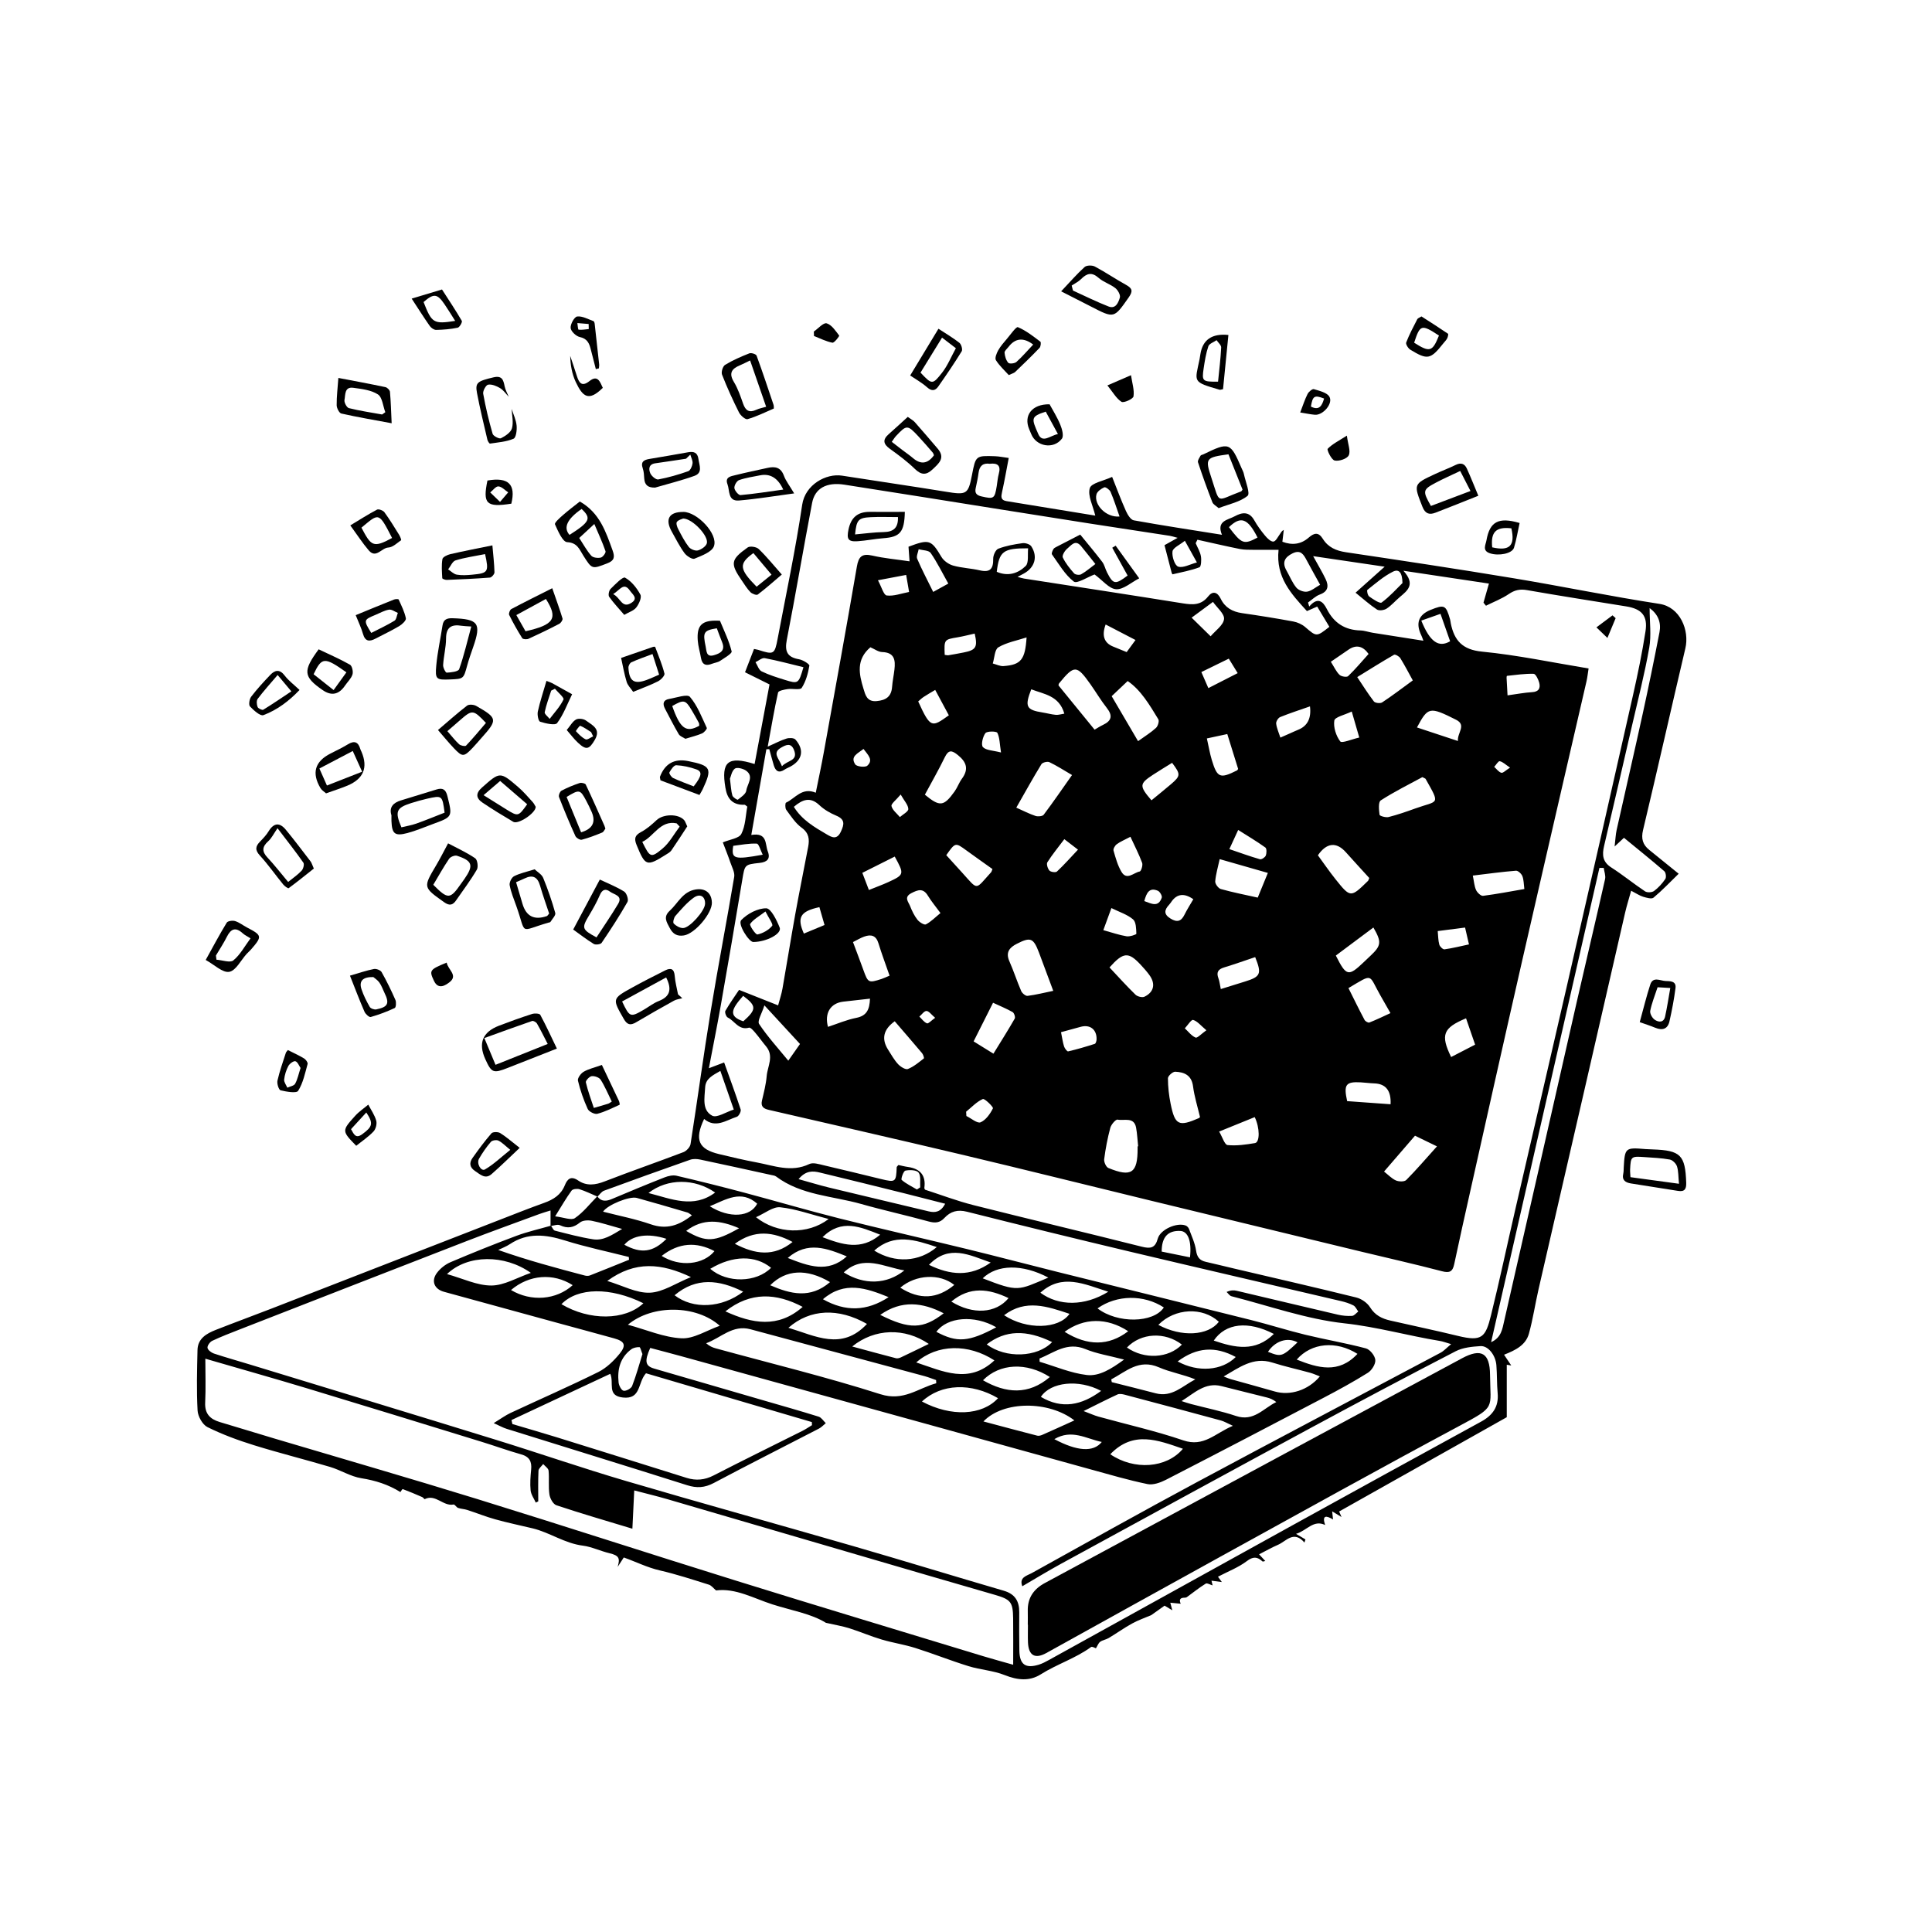 <?xml version="1.0" encoding="UTF-8"?><svg id="Laag_1" xmlns="http://www.w3.org/2000/svg" viewBox="0 0 500 500"><defs><style>.cls-1{fill:#000;stroke-width:0px;}</style></defs><g id="J1Sa6z.tif"><path class="cls-1" d="M187.04,218.02c1.86-.79,4.22-1.04,4.82-2.21,1.08-2.12,1.1-4.77,1.54-7.06-.42-.3-.57-.49-.7-.48q-4.17.18-4.9-4.12c-.01-.09-.05-.17-.06-.26-1.15-6.77.63-8.33,7.55-6.16,1.28-6.84,2.56-13.64,3.86-20.6-2.07-1.03-4.13-2.05-6.34-3.15.82-2.11,1.57-4.07,2.33-6.03.55.12.81.15,1.05.22,4.09,1.32,4.29,1.23,5.08-2.96,2.18-11.52,4.62-23.01,6.34-34.6.77-5.19,6.19-8.16,10.32-7.51,8.93,1.41,17.88,2.69,26.81,4.15,5.43.89,5.83.73,6.81-4.34.96-4.99.96-5.01,5.98-4.84,1.05.04,2.09.26,3.53.45-.59,3.07-1.09,5.95-1.72,8.79-.27,1.2-.41,2.13,1.15,2.38,7.65,1.24,15.3,2.5,22.97,3.75-.63-2.64-2.01-5.18-1.42-7.11.41-1.34,3.53-1.86,5.78-2.91,1.28,3.22,2.33,6.06,3.57,8.82.43.95,1.22,2.28,2.03,2.42,7.48,1.35,15.01,2.49,22.82,3.74-1.49-3.64,1.53-3.81,3.33-4.8,1.87-1.02,3.7-1.31,5.03,1.04.79,1.4,1.75,2.72,2.78,3.96.57.69,1.47,1.6,2.17,1.56.62-.04,1.18-1.25,1.72-1.98.25-.34.4-.76.97-1.04-.11.98-.23,1.95-.36,3.06,2.55.98,4.84.65,6.8-1.06,1.44-1.26,2.55-1.49,3.67.31,1.38,2.2,3.43,3.09,6,3.47,14.45,2.15,28.9,4.33,43.31,6.72,12.62,2.09,25.17,4.7,37.81,6.64,5.36.82,7.8,6.87,6.7,11.51-3.69,15.66-7.21,31.37-10.95,47.02-.54,2.27-.07,3.79,1.6,5.14,2.36,1.92,4.73,3.82,7.62,6.17-2.18,2.12-4.23,4.29-6.51,6.19-.5.42-1.83.02-2.71-.24-.93-.29-1.76-.87-3.08-1.55-.55,1.99-1.13,3.81-1.56,5.67-3.48,15.1-6.93,30.21-10.4,45.32-3.99,17.37-8.02,34.74-12,52.12-.88,3.83-1.45,7.75-2.5,11.53-.83,2.97-3.48,4.28-6.43,5.44.61.9,1.17,1.75,1.86,2.78-.41-.07-.74-.12-1.16-.19v13.58c-14.47,8.14-28.91,16.26-43.38,24.4.11.27.28.66.61,1.43-.89-.54-1.48-.9-2.42-1.47.1.91.16,1.44.23,2.11-1.77-1.07-2.91-1.16-2.05,1.43-3.01-1.47-4.74,1.47-7.53,2.29.81.48,1.63.96,2.44,1.44-.09.27-.17.54-.26.81-2.8-3.22-4.69-.35-6.84.58-1.59.68-3.11,1.56-4.9,2.47.53.57,1.03,1.1,1.6,1.72-.28.05-.61.21-.71.12-1.37-1.26-2.44-1.32-4.1-.06-2.16,1.63-4.79,2.63-7.43,4.01.29.4.62.86,1,1.38-1-.13-1.84-.24-2.68-.35.09.4.19.79.29,1.22-.58-.16-1.41-.69-1.78-.46-1.7,1.05-3.26,2.32-4.88,3.49-.15.11-.39.15-.59.15q-1.73-.01-1,1.56c-.9-.09-1.8-.17-2.7-.26.15.58.31,1.16.52,1.96-.63-.38-1.2-.72-2-1.2-1.11.79-2.3,1.64-3.44,2.45-1.62.7-3.37,1.29-4.96,2.17-2.08,1.14-4.02,2.54-6.06,3.76-.68.41-1.56.51-2.2.97-.47.33-.68,1.01-1.11,1.69-.17-.05-.97-.54-1.26-.33-4.02,2.94-8.83,4.42-13.02,7.07-2.89,1.83-6.02,1.51-9.3.2-2.96-1.19-6.31-1.37-9.38-2.32-4.62-1.43-9.12-3.23-13.73-4.69-2.87-.91-5.89-1.35-8.77-2.21-2.81-.83-5.51-2.01-8.3-2.89-1.79-.57-3.67-.87-6.12-1.43-3.77-2.36-8.98-3.21-13.84-4.77-4.83-1.55-9.5-4.26-14.59-3.61-.63-.52-1.16-1.27-1.85-1.49-4.21-1.32-8.41-2.7-12.7-3.69-3.26-.75-6.19-2.24-9.33-3.35-.53.82-1.06,1.64-1.59,2.45.64-2.16.47-2.94-2.11-3.55-2.24-.53-4.7-1.69-6.82-1.95-4.79-.59-8.6-3.41-13.08-4.49-3.22-.77-6.46-1.44-9.65-2.33-2.46-.68-4.83-1.65-7.26-2.43-.77-.25-1.62-.26-2.38-.53-.44-.16-.85-.94-1.16-.88-2.68.55-4.63-2.8-7.46-1.39-.1.05-.39-.42-.65-.53-1.67-.72-3.34-1.44-5.04-2.07-.11-.04-.48.59-.61.77-3.14-1.95-6.45-3-10.1-3.58-2.78-.44-5.34-2.1-8.08-2.92-6.55-1.95-13.2-3.6-19.73-5.63-4.1-1.27-8.18-2.78-12.02-4.68-1.29-.64-2.48-2.79-2.56-4.31-.29-5.19-.14-10.41-.02-15.61.06-3.01,2.33-4.29,4.73-5.24,4.84-1.9,9.72-3.69,14.57-5.57,19.63-7.62,39.25-15.27,58.88-22.9,3.84-1.49,7.68-3.02,11.56-4.41,2.39-.86,4.33-2.07,5.32-4.54.66-1.63,1.57-2.53,3.46-1.24,2.17,1.48,4.44,1.17,6.86.23,6.76-2.62,13.61-4.99,20.38-7.57.78-.3,1.71-1.29,1.84-2.07,1.8-11.49,3.35-23.02,5.23-34.49,1.89-11.58,4.13-23.11,6.07-34.68.19-1.16-.58-2.51-1-3.75-.57-1.68-1.24-3.32-1.93-5.14ZM142.58,317.18c.34.45.6,1.2,1.02,1.31,3.28.83,6.56,1.72,9.89,2.24,2.63.41,4.78-1.04,7.52-2.68-3.1-.86-5.44-1.62-7.85-2.11-.97-.2-2.36-.13-3.06.44-1.67,1.35-3.19,1.64-5.15.72-.65-.31-1.64.1-2.47.19v-4.02c-1.08.34-2,.59-2.89.92-6.31,2.33-12.63,4.6-18.9,7.03-19.54,7.57-39.06,15.2-58.59,22.81-2.41.94-4.83,1.87-7.17,2.97-.6.28-1.3,1.26-1.23,1.81.08.57.98,1.25,1.65,1.48,3.14,1.04,6.34,1.93,9.51,2.9,21.09,6.44,42.19,12.85,63.26,19.36,11.3,3.49,22.48,7.37,33.82,10.71,19.6,5.77,39.31,11.21,58.94,16.89,12.99,3.76,25.92,7.74,38.9,11.53,2.92.85,4.01,2.71,4,5.55-.02,3.32-.03,6.64.03,9.96.07,3.58,1.57,4.67,4.99,3.64.93-.28,1.82-.76,2.67-1.23,21.03-11.62,42.04-23.27,63.08-34.89,16.25-8.97,32.51-17.91,48.79-26.81,2.99-1.64,4.57-3.86,4.25-7.36-.22-2.41-.13-4.84-.33-7.25-.21-2.58-2.13-5.04-4.1-4.92-2.17.14-4.54.36-6.41,1.32-12.43,6.42-24.78,12.97-37.09,19.62-21.69,11.72-43.34,23.54-64.98,35.35-3.39,1.85-6.69,3.87-10.11,5.86-.88-2.32,1.18-2.71,2.4-3.38,14.27-7.92,28.52-15.9,42.9-23.62,20.93-11.24,41.97-22.28,62.95-33.44.85-.45,1.53-1.23,2.73-2.22-1.39-.4-2.13-.7-2.89-.82-8.25-1.35-16.27-3.64-24.69-4.56-9.89-1.08-19.52-4.53-29.25-7.01-.49-.12-.86-.73-1.28-1.11,1.11-.49,1.89-.48,2.64-.3,8.72,2.05,17.42,4.14,26.14,6.17,1.2.28,2.48.4,3.7.32.56-.04,1.07-.73,1.6-1.13-.41-.54-.71-1.29-1.26-1.58-1.02-.53-2.16-.88-3.29-1.14-18.23-4.28-36.47-8.48-54.69-12.81-14.04-3.34-28.05-6.77-42.04-10.3-2.43-.61-4.24-.09-5.82,1.61-1.2,1.3-2.44,1.37-4.11.91-5.78-1.6-11.66-2.88-17.43-4.52-7.43-2.1-15.51-2.23-22.04-7.12-.33-.25-.84-.29-1.27-.39-6.12-1.34-12.24-2.7-18.38-3.99-.83-.17-1.81-.22-2.6.06-7.44,2.61-14.87,5.28-22.27,8-.66.24-1.13,1.01-1.69,1.53-1.55-.65-3.07-1.41-4.66-1.91-.61-.19-1.75-.06-2.05.36-1.38,1.9-2.56,3.95-4.25,6.66,2.21.25,4.17,1.1,5.11.46,2.19-1.5,3.89-3.72,5.79-5.64,1.06,1.44,2.34,1.3,3.81.68,4.52-1.91,9.05-3.8,13.62-5.59.95-.37,2.14-.64,3.09-.42,5.84,1.36,11.66,2.82,17.46,4.36,8.19,2.18,16.33,4.58,24.55,6.65,11.03,2.77,22.13,5.27,33.18,7.97,7.84,1.91,15.64,3.98,23.47,5.93,16.7,4.16,33.41,8.26,50.1,12.45,4.69,1.18,9.31,2.66,14.01,3.8,5.19,1.26,10.47,2.15,15.63,3.52,1.06.28,2.34,1.89,2.44,2.99.1,1.07-.92,2.69-1.92,3.32-3.72,2.33-7.59,4.44-11.48,6.48-13.57,7.12-27.16,14.21-40.79,21.22-1.43.73-3.31,1.41-4.77,1.11-4.98-1.03-9.89-2.48-14.8-3.83-14.34-3.95-28.66-7.94-43-11.9-20.98-5.8-41.96-11.6-62.95-17.39-2.65-.73-5.32-1.42-7.94-2.12-1.54,3.46-1.29,4.67,1,5.34,9.38,2.74,18.77,5.46,28.15,8.19,4.82,1.4,9.65,2.76,14.44,4.26.72.23,1.23,1.1,1.84,1.68-.58.47-1.1,1.06-1.75,1.4-9.08,4.7-18.21,9.3-27.24,14.09-2.34,1.24-4.4,1.36-6.89.57-15.55-4.93-31.14-9.72-46.71-14.59-.96-.3-1.85-.81-3.35-1.48,1.83-1.12,3.04-2.02,4.37-2.64,7.56-3.53,15.21-6.87,22.68-10.57,2.13-1.06,4.03-2.9,5.55-4.77,1.79-2.2,1.28-3.2-1.42-3.95-4.83-1.34-9.68-2.64-14.51-3.96-9.85-2.7-19.7-5.39-29.55-8.1-2.5-.69-3.37-2.8-1.81-4.89.87-1.16,2.18-2.2,3.52-2.77,5.65-2.4,11.35-4.7,17.1-6.84,2.88-1.07,5.9-1.74,8.87-2.6ZM211.12,205.15c.76-3.79,1.5-7.19,2.11-10.62,2.88-15.95,5.78-31.89,8.52-47.86.45-2.64,1.33-3.5,4.03-2.88,3.08.71,6.26.98,9.61,1.48-.11-1.56-.19-2.69-.27-3.78,5.4-2.03,5.87-1.81,8.54,2.67.6,1,1.88,1.89,3.01,2.21,2.23.63,4.61.7,6.88,1.23,2.7.64,3.54-.39,3.49-2.99-.02-.9.63-2.35,1.33-2.61,1.99-.75,4.14-1.14,6.26-1.43.73-.1,1.91.27,2.27.82,1.74,2.67.9,5.49-1.91,7.03-.44.24-.88.47-1.65.88.83.22,1.24.36,1.67.43,13.71,2.13,27.44,4.22,41.14,6.42,2.54.41,4.71.5,6.51-1.79,1.21-1.53,2.42-1.14,3.27.61,1.11,2.29,3.03,3.35,5.52,3.71,4.43.64,8.85,1.34,13.25,2.16,1.08.2,2.24.72,3.07,1.43,2.96,2.54,2.91,2.6,6.27-.05-1.02-1.7-2.06-3.43-3.15-5.24-.97.43-1.75.77-2.66,1.17-4.05-4.45-8.1-8.72-7.34-15.86-2.12,0-4.3.02-6.47,0-1.17-.02-2.36.02-3.5-.2-3.69-.74-7.36-1.6-11.03-2.41-.15.3-.3.6-.45.9.47,1.11,1.14,2.19,1.35,3.36.17.95.07,2.7-.38,2.87-2.23.84-4.62,1.27-6.95,1.82-.05.01-.21-.28-.25-.45-.63-2.4-1.25-4.8-1.84-7.09,1.16-.65,1.99-1.12,3.4-1.9-1.18-.31-1.59-.46-2.01-.52-6.93-1.07-13.86-2.11-20.78-3.19-7.62-1.19-15.23-2.4-22.84-3.61-13.54-2.15-27.08-4.34-40.63-6.44-4.59-.71-7.62.93-8.34,4.73-2.26,11.8-4.25,23.64-6.55,35.43-.58,3,.1,4.5,3.17,5.03,1,.17,2.74,1.25,2.67,1.66-.34,1.99-.9,4.07-1.98,5.74-.4.63-2.42.13-3.67.32-.87.13-2.35.42-2.45.88-.99,4.42-1.74,8.89-2.68,14.01,1.99-.88,3.38-1.63,4.86-2.09.7-.22,1.92-.19,2.31.25,2.38,2.7,1.79,5.36-1.37,7.04-.47.25-.99.44-1.43.74-1.5,1.01-2.34.39-2.8-1.11-.42-1.38-.77-2.78-1.16-4.17-.25,0-.5.01-.76.02-1.28,7.31-2.57,14.61-3.9,22.18,4.23-.71,3.54,2.38,4.26,4.22.78,1.97-.19,2.81-2.11,3.01-3.93.42-3.83.47-4.49,4.43-1.79,10.77-3.64,21.54-5.53,32.3-.94,5.35-2.02,10.68-3.11,16.41,1.5-.57,2.54-.97,3.95-1.5,1.47,4.12,2.96,8.12,4.28,12.17.16.5-.48,1.73-.99,1.89-2.77.89-5.49,3.06-8.47.57-2.54,5.36-1.47,7.82,3.87,9.09,3.22.77,6.45,1.55,9.71,2.15,4.51.84,8.96,2.67,13.65.42.97-.46,2.48.03,3.69.31,4.97,1.15,9.93,2.38,14.89,3.58,3.74.91,3.89.79,4.03-3.06,0-.14.2-.27.44-.58.77.16,1.62.39,2.48.51q4.88.69,4.24,5.4c-.02.16.11.33.17.48,4.18,1.35,8.29,2.92,12.52,3.99,14.5,3.66,29.07,7.1,43.57,10.76,2.27.57,3.47.38,4.15-2.09.65-2.37,4.95-4.25,7.21-3.39.36.13.73.53.87.89.67,1.83,1.54,3.65,1.82,5.56.25,1.71.91,2.59,2.53,2.95,2.45.55,4.88,1.17,7.33,1.74,10.54,2.48,21.1,4.89,31.61,7.49,1.34.33,2.85,1.38,3.57,2.54,1.28,2.06,3.07,2.93,5.21,3.42,5.84,1.34,11.71,2.56,17.53,3.98,6.2,1.51,7.14.43,8.57-5.39,2.25-9.13,4.2-18.34,6.31-27.5,4.44-19.29,8.94-38.57,13.36-57.87,5.72-24.99,11.41-49.98,17.05-74.99,1.24-5.5,2.39-11.03,3.25-16.6.62-4.01-.98-5.79-4.96-6.44-8.57-1.39-17.16-2.72-25.71-4.22-1.85-.33-3.2-.01-4.73,1.03-1.81,1.23-3.91,2.02-5.89,3.01-.21-.26-.43-.53-.64-.79.43-1.5.85-2.99,1.41-4.94-7.1-1.06-14.08-2.11-22.13-3.32,3.2,3.57,1.04,5.13-.92,6.79-1.16.98-2.17,2.19-3.43,3.01-.64.42-1.93.6-2.49.24-1.84-1.2-3.49-2.7-5.55-4.36,2.54-2.27,4.78-4.27,7.53-6.73-6.53-.96-12.18-1.8-18.5-2.73,1.35,2.47,2.37,4.15,3.21,5.9.85,1.77.74,3.22-1.5,4.04-1.12.41-2.03,1.36-3.04,2.06.1.35.21.69.31,1.04,2.21-2.57,3.56-1.33,4.54.61,1.83,3.62,4.66,5.48,8.73,5.58,1.06.03,2.11.43,3.17.6,4.27.68,8.55,1.34,13.11,2.06-.29-.76-.39-1.1-.55-1.41q-2.25-4.68,2.38-6.56c3.62-1.46,4-1.28,5.07,2.44.1.34.12.71.19,1.06.91,4.4,2.98,6.79,8.07,7.29,9.16.89,18.22,2.82,27.59,4.36-.2,1.26-.31,2.31-.54,3.32-1.96,8.55-3.95,17.09-5.92,25.63-3.58,15.54-7.17,31.09-10.72,46.64-2.46,10.75-4.87,21.51-7.3,32.27-2.06,9.15-4.11,18.31-6.15,27.46-1.4,6.28-2.82,12.56-4.15,18.86-.41,1.94-1.21,2.33-3.18,1.81-6.9-1.81-13.87-3.37-20.81-5.05-18.28-4.42-36.56-8.85-54.84-13.29-16.37-3.98-32.71-8.06-49.1-11.95-16.47-3.91-32.97-7.66-49.47-11.47-1.28-.3-2.12-.82-1.75-2.4.49-2.09,1.04-4.2,1.22-6.32.21-2.55,1.96-5.17-.15-7.7-.98-1.17-1.85-2.42-2.84-3.58-.45-.52-1.2-1.38-1.58-1.27-2.66.75-3.7-1.75-5.51-2.63-.41-.2-.82-1.36-.61-1.72,1.19-2.04,2.57-3.97,3.54-5.43,3.65,1.45,6.75,2.68,10.11,4.01.43-1.61.89-2.96,1.13-4.34,1.12-6.35,2.13-12.71,3.27-19.05,1.06-5.89,2.27-11.76,3.38-17.65.36-1.92.23-3.55-1.69-4.94-1.61-1.17-2.78-3-3.99-4.64-.32-.43-.29-1.75-.05-1.85,2.4-1.1,4.12-4.09,7.74-2.55ZM262.21,430.86c0-4.35.04-8.19-.01-12.02-.06-4.27-.61-4.91-4.84-6.13-5.85-1.69-11.7-3.38-17.54-5.09-22.36-6.54-44.72-13.1-67.09-19.63-2.78-.81-5.59-1.48-8.59-2.27-.17,3.54-.32,6.58-.48,9.91-6.87-2.08-13.31-3.95-19.66-6.07-.85-.28-1.66-1.76-1.81-2.79-.3-2.02-.02-4.12-.22-6.17-.06-.61-.91-1.14-1.39-1.71-.43.58-1.19,1.14-1.22,1.73-.13,2.64-.06,5.29-.06,7.93-.21.11-.42.21-.64.32-.47-1.05-1.23-2.08-1.34-3.17-.18-1.77-.03-3.59.14-5.37.21-2.08-.44-3.34-2.59-3.94-3.45-.97-6.82-2.21-10.25-3.26-14.99-4.61-29.97-9.24-44.99-13.78-8.73-2.64-17.5-5.1-26.49-7.72,0,3.92.14,7.64-.04,11.34-.14,2.87,1.23,4.29,3.76,5.05,4.72,1.4,9.43,2.86,14.16,4.27,17.5,5.21,35.05,10.27,52.49,15.66,22.33,6.9,44.54,14.15,66.86,21.09,21.36,6.65,42.78,13.09,64.18,19.61,2.54.77,5.11,1.46,7.67,2.19ZM132.37,367.49c.08.35.15.7.23,1.05,3.83,1.14,7.68,2.25,11.5,3.43,11.21,3.48,22.41,7,33.61,10.51,2.41.75,4.64.56,6.96-.63,7.65-3.94,15.38-7.72,23.07-11.58.83-.42,1.6-.96,2.4-1.44-.01-.27-.02-.54-.04-.8-14.41-4.24-28.82-8.48-42.92-12.63-2.2,2.44-1.21,6.83-6.02,6.27-4.18-.48-2.17-3.77-3.22-6.13-8.57,4.01-17.06,7.99-25.56,11.96ZM242.3,358c-.01-.28-.03-.56-.04-.84-.99-.34-1.96-.73-2.96-1.01-15.03-4.06-30.06-8.09-45.09-12.14-4.61-1.24-7.63,2.22-11.46,3.62.84.74,1.63,1.09,2.45,1.31,14.23,3.91,28.6,7.39,42.65,11.88,5.99,1.92,9.74-1.57,14.45-2.83ZM415.04,224.61c-.37,0-.74,0-1.11,0-9.32,40.79-18.63,81.59-28.03,122.74,2.65-1.17,2.91-3.45,3.37-5.43,6.31-27.58,12.54-55.17,18.82-82.75,2.41-10.56,4.92-21.09,7.3-31.66.2-.9-.22-1.94-.35-2.91ZM417.86,219.09c.22-1.85.26-3.09.52-4.28,2.24-10.05,4.56-20.08,6.76-30.13,1.53-6.99,2.97-14.01,4.33-21.04.49-2.51-.33-4.64-2.55-6.27,0,3.62.47,7.04-.1,10.27-1.19,6.78-2.92,13.46-4.46,20.17-2.39,10.39-4.79,20.77-7.23,31.15-.53,2.27-.4,4.09,1.85,5.53,3.01,1.93,5.79,4.21,8.76,6.19.54.36,1.79.3,2.32-.09,1.13-.84,2.13-1.94,2.92-3.11.3-.44.14-1.67-.26-2.01-3.37-2.91-6.85-5.71-10.44-8.65-.58.54-1.21,1.12-2.44,2.27ZM280.43,365.18c1.73.65,2.74,1.13,3.81,1.43,7.34,2.04,14.81,3.7,22.01,6.16,5.3,1.81,8.2-1.83,12.82-3.77-1.54-.7-2.29-1.16-3.1-1.38-8.3-2.26-16.61-4.48-24.93-6.68-.58-.15-1.32-.29-1.82-.06-2.73,1.26-5.41,2.63-8.78,4.3ZM162.8,326.02c-.02-.24-.05-.48-.07-.72-5.51-1.4-11.09-2.56-16.51-4.26-4.98-1.56-9.66-2.11-14.26.94-.93.62-2.01,1.02-3.02,1.51,7.59,2.68,15,4.66,22.42,6.62.41.11.93.12,1.32-.03,3.38-1.33,6.75-2.7,10.12-4.06ZM316.69,356.23c.63.24,1.24.53,1.88.71,3.77,1.07,7.57,2.07,11.33,3.17,3.96,1.16,8.65-.29,11.68-3.9-.89-.34-1.67-.7-2.48-.93-3.27-.9-6.59-1.63-9.82-2.65-4.96-1.57-8.61,1.33-12.6,3.6ZM305.8,362.6c.81.26,1.61.55,2.43.76,3.88,1.02,7.84,1.82,11.64,3.09,4.58,1.54,7.07-1.96,10.44-3.6-.86-.67-1.65-.99-2.47-1.19-3.89-.99-7.8-1.92-11.7-2.93-4.25-1.1-7.05,1.82-10.34,3.86ZM244.63,311.53c-3.63-.93-7.06-1.82-10.51-2.68-7.3-1.81-14.61-3.63-21.92-5.39-1.81-.44-3.64-.58-5.53,1.7,2.93.81,5.35,1.56,7.81,2.16,8.62,2.09,17.25,4.11,25.86,6.18,1.76.42,3.15.15,4.28-1.98ZM278.05,367.6c-6.62-5.13-18.38-5.13-23.54.27,4.83,1.29,9.37,2.51,13.93,3.68.39.1.91-.04,1.3-.21,2.68-1.18,5.35-2.4,8.31-3.74ZM186.28,343.11c-6.04-5.4-17.43-5.59-23.78-.27,4.84,1.32,9.31,3.28,13.86,3.51,3.17.17,6.47-2.03,9.92-3.24ZM365.63,176.09c-1.04-1.89-2.06-3.87-3.23-5.76-.29-.47-1.33-1.05-1.62-.88-3.22,1.85-6.36,3.83-9.53,5.78,1.42,2.12,2.76,4.29,4.31,6.3.32.42,1.66.57,2.14.25,2.6-1.71,5.08-3.61,7.93-5.69ZM263.02,209.02c1.85.82,3.36,1.61,4.96,2.14.63.21,1.81.11,2.13-.31,2.5-3.32,4.84-6.74,7.33-10.27-2.11-1.23-3.92-2.41-5.85-3.33-.52-.25-1.79.07-2.07.52-2.19,3.58-4.22,7.25-6.5,11.24ZM272.58,256.43c-1.33-3.57-2.49-6.73-3.68-9.87-1.46-3.84-2.19-4.12-5.78-2.29-1.87.96-2.91,2.2-1.9,4.49,1.12,2.53,1.96,5.17,3.06,7.71.25.58,1.14,1.32,1.65,1.26,2.16-.27,4.29-.81,6.65-1.3ZM287.59,356.99c.05.24.1.47.14.71,3.78.96,7.57,1.88,11.34,2.88,4.25,1.12,6.96-1.9,10.27-3.6-3.18-1.3-6.46-1.83-9.42-3.12-5.19-2.26-8.51,1.12-12.34,3.13ZM294.41,296.68s.09-.01.14-.02c-.17-1.59-.24-3.2-.52-4.77-.51-2.94-3.1-1.78-4.8-2.13-.49-.1-1.66,1.27-1.89,2.14-.71,2.66-1.23,5.38-1.58,8.11-.09.72.49,2.01,1.08,2.26,5.95,2.46,7.6,1.32,7.57-5.06,0-.18,0-.36,0-.54ZM225.26,167.51c-3.73,3.17-2.96,6.93-1.81,10.67.5,1.62.87,3.51,3.46,3.26,2.4-.23,3.77-1.17,3.96-3.67.11-1.5.44-2.99.61-4.49.28-2.43.04-4.43-3.19-4.53-.99-.03-1.96-.78-3.02-1.23ZM166.51,337.28c-8.57-4.23-16.99-4.1-21.21.24,7.22,4.3,16.45,4.27,21.21-.24ZM283.27,188.84c.7-.4,1.43-.88,2.21-1.25,2.22-1.05,2.52-2.38.97-4.36-1.54-1.96-2.82-4.13-4.26-6.17-3.55-5-4.16-5.01-8.09-.22-.15.18-.14.48-.16.55,3.13,3.84,6.16,7.56,9.34,11.45ZM294.53,191.81c1.82-1.31,3.35-2.24,4.64-3.43.5-.46.89-1.77.6-2.24-2.28-3.75-4.53-7.57-7.93-9.89-1.46,1.38-2.68,2.54-4.14,3.92,2.1,3.59,4.34,7.4,6.83,11.64ZM137.37,329.41c-6.77-4.8-16.34-4.79-21.69.32,4.07,1.13,7.78,2.97,11.48,2.96,3.33-.01,6.66-2.05,10.21-3.27ZM269.03,351.59c0,.28.01.55.02.83,4.06,1.2,8.06,2.94,12.2,3.43,3.21.38,6.27-1.52,9.66-3.99-3.88-1.02-7.08-1.51-9.99-2.71-4.75-1.96-8.1.91-11.89,2.44ZM179.06,314.52c-.56-.36-.83-.63-1.14-.72-4.37-1.28-8.73-2.57-13.12-3.78-1.87-.52-7.66,1.83-8.72,3.56,4.17,1.08,8.36,1.88,12.35,3.27,4.03,1.4,7.25.35,10.64-2.33ZM224.37,342.63c-7.36-4.19-14.71-3.92-20.33,1,7.01,2.1,13.81,6,20.33-1ZM178.81,330.51c-7.63-3.61-14.43-4.29-21.65,1,3.99,1.2,7.55,3.18,11.02,3.04,3.4-.14,6.71-2.45,10.64-4.04ZM257.35,352.07c-6.73-4.39-14.85-4.23-20.23.53,6.87,2.26,13.58,5.7,20.23-.53ZM238.6,362.71c7.56,4.03,15.58,3.63,19.69-.86-6.92-4.06-14.71-3.78-19.69.86ZM315.65,222.35c-.45,2.11-1.01,3.92-1.15,5.76-.05.64.8,1.79,1.45,1.97,3.09.87,6.24,1.48,9.55,2.22.8-1.95,1.62-3.96,2.62-6.39-4.21-1.21-8.14-2.33-12.47-3.57ZM187.73,339.38c6.92,3.17,13.64,4.45,20-1.16-6.83-3.61-13.48-3.98-20,1.16ZM368.11,201.12c-3.4,1.85-7.21,3.73-10.77,6.02-.67.43-.48,2.47-.31,3.72.04.32,1.61.77,2.33.59,2.32-.59,4.6-1.38,6.86-2.2,6.02-2.17,6.63-.75,2.71-7.7-.04-.06-.15-.09-.82-.43ZM287.34,376.36c6.17,4.21,14.56,3.63,18.8-1.42-6.49-2.24-12.87-4.77-18.8,1.42ZM354.36,227.22c-2-2.2-4.05-4.42-6.06-6.67-2.42-2.7-4.95-2.51-7.23.8,1.47,2,2.92,4.14,4.53,6.15,3.91,4.89,3.94,4.87,8.46.45.06-.06.07-.16.31-.74ZM240.37,347.81c-6.18-4.25-14.01-4.06-19.82.66,3.98,1.08,7.65,2.09,11.33,3.04.39.1.91-.05,1.29-.23,2.33-1.1,4.64-2.24,7.19-3.47ZM310.56,289.09c-.65-2.76-1.46-5.31-1.8-7.94-.37-2.89-2.26-3.69-4.61-3.79-.64-.03-1.89,1.09-1.89,1.69,0,2.21.26,4.45.7,6.62,1.12,5.54,2.09,5.98,7.35,3.68.07-.03.12-.13.24-.26ZM239.35,205.66c3.87,3.19,4.89,3.09,7.71-.85.72-1.01,1.13-2.25,1.87-3.26,1.81-2.45,1.25-4.29-1.02-6.13-1.57-1.27-2.42-1.46-3.41.58-1.56,3.22-3.35,6.32-5.14,9.66ZM371.89,296.68c-2.48-1.2-4.2-2.03-5.69-2.76-2.75,3.18-5.35,6.2-8.01,9.28,1.08.84,1.97,1.81,3.07,2.3.76.33,2.19.37,2.67-.11,2.61-2.62,5.02-5.45,7.95-8.7ZM257.1,272.69c1.95-3.17,3.8-6.09,5.51-9.08.21-.36-.15-1.45-.54-1.68-1.59-.9-3.29-1.59-5.07-2.42-1.74,3.45-3.36,6.67-5.03,10,1.78,1.11,3.34,2.08,5.13,3.18ZM231.55,264.31q-4.39,3.14-1.71,7.35c.82,1.28,1.56,2.64,2.58,3.74.62.67,1.92,1.49,2.53,1.26,1.51-.59,2.82-1.72,4.14-2.74.13-.1-.16-1-.46-1.36-2.29-2.73-4.63-5.41-7.07-8.25ZM254.4,357.21c5.95,3.42,11.78,3.88,17.3-.84-6.04-3.88-12.96-3.55-17.3.84ZM192.34,334.29c-6.22-3.12-12.15-3.81-17.76.92,4.8,3.7,12.22,3.34,17.76-.92ZM287.14,250.37c2.29,2.44,4.43,4.82,6.72,7.05.5.49,1.74.8,2.32.53,2.5-1.2,2.93-3.38,1.25-5.65-.69-.94-1.46-1.81-2.26-2.66-3.13-3.35-4.45-3.28-8.04.74ZM195.65,315.01c5.42,4.33,13.36,4.62,18.8.47-4.56-1.18-8.49-2.61-12.52-3.04-1.86-.2-3.93,1.54-6.28,2.57ZM284.04,338.61c5.12,3.96,14.49,3.83,17.16-.24-5.17-3.39-12.21-3.29-17.16.24ZM348.98,255.72c1.42,2.85,2.75,5.57,4.17,8.24.19.36.94.78,1.23.67,1.84-.72,3.62-1.59,5.47-2.44-1.05-1.85-1.85-3.25-2.65-4.65-3.1-5.45-1.67-5.69-8.21-1.83ZM220.75,243.8c.97,2.59,1.83,4.84,2.65,7.11,1.25,3.48,1.33,3.54,4.76,2.44.58-.19,1.14-.47,2.06-.85-.98-2.84-2.02-5.57-2.87-8.36-.63-2.09-1.95-2.38-3.72-1.74-.91.33-1.74.84-2.88,1.41ZM381.16,226.6c.32,1.52.38,2.72.85,3.75.3.66,1.25,1.56,1.8,1.49,3.59-.46,7.15-1.15,10.69-1.76-.17-1.3-.14-2.41-.52-3.36-.24-.61-1.12-1.42-1.65-1.38-3.63.29-7.24.79-11.17,1.26ZM205.45,208.81c2.06,3.36,5.29,5.24,8.49,7.11,1.31.77,2.64,1.52,3.67-.68.91-1.94,1.11-3.19-1.21-4.16-1.55-.65-3.1-1.54-4.31-2.68-2.37-2.26-4.37-1.53-6.65.41ZM255.36,347.93c4.9,3.69,13.1,3.4,16.93-.6-6.73-3.29-12.12-3.1-16.93.6ZM345.71,247.29c2.71,5.39,3.25,5.5,7.22,1.72.58-.55,1.16-1.11,1.75-1.66,2.8-2.63,2.92-3.58.75-7.31-3.27,2.44-6.51,4.86-9.71,7.25ZM286.82,334.3c-6.23-1.97-11.94-4.83-17.57.25,4.75,3.52,11.46,3.53,17.57-.25ZM197.82,260.2c-.65,2.11-1.88,4.03-1.37,4.79,2.18,3.28,4.87,6.23,7.56,9.51,1.32-1.88,2.27-3.24,3.03-4.32-2.95-3.2-5.76-6.25-9.21-9.99ZM351.31,350.38c-5.5-3.47-11.92-2.89-15.72,1.48,5.49,2.17,10.84,3.76,15.72-1.48ZM299.78,342.88c6,3.22,12.88,2.82,15.66-.8-4.18-3.89-11.38-3.58-15.66.8ZM259.86,340.38c5.8,3.82,14.14,3.65,16.93-.36-5.69-1.9-11.33-3.9-16.93.36ZM291.98,344.52c-5.52-3.6-11.47-3.5-16.46.15,5.94,3.71,11.41,3.71,16.46-.15ZM329.67,345.22c-6.65-3.45-12.49-2.81-15.55,1.72,5.41,1.85,10.72,3.06,15.55-1.72ZM212.98,336.24c5.83,3.29,11.36,3.15,16.99-.54-5.82-2.37-11.4-4.25-16.99.54ZM244.89,221.31c1.39,1.53,2.82,3.09,4.24,4.67,4.11,4.54,3.18,4.35,7.35-.22.16-.18.21-.47.37-.85-2.25-1.61-4.51-3.19-6.73-4.81-2.88-2.1-2.87-2.12-5.23,1.22ZM227.8,340.29c7.59,3.81,11.1,3.71,16.43-.41-5.48-2.83-10.87-3.5-16.43.41ZM189.9,287.14c-1.12-3.23-2.24-6.44-3.47-9.99-2.03,1.17-3.83,2-3.94,4.3-.13,2.64-.88,5.86,1.83,7.29,1.21.64,3.6-.97,5.59-1.59ZM132.25,333.86c5.2,3.09,11.72,2.58,15.96-1.26-5.03-3.22-11.28-2.73-15.96,1.26ZM359.88,285.78q.27-5.26-4.24-5.4c-1.16-.04-2.31-.2-3.47-.27-3.89-.21-4.47.56-3.53,4.86,3.65.26,7.36.53,11.24.81ZM167.83,308.75c6.02,1.56,11.64,4.08,17.25-.12-5.26-3.68-12.34-3.73-17.25.12ZM183.81,328.37c4.38,3.78,11.96,3.58,15.74-.26-4.05-3.31-9.9-3.26-15.74.26ZM284.97,359.96c-5.84-3.1-13.08-2.29-15.59,1.55,5.45,3.24,10.53,2.19,15.59-1.55ZM271.31,330.64c-6.73-3.56-13.26-3.44-16.99.19,9.27,3.6,9.07,3.16,16.99-.19ZM341.65,151.34c-1.24-2.26-2.38-4.26-3.46-6.3-.8-1.51-1.56-2.87-3.68-1.83-2.07,1.01-2.75,2.37-1.56,4.46.84,1.47,1.48,3.11,2.54,4.4.56.68,1.9,1.19,2.78,1.05,1.13-.18,2.14-1.09,3.38-1.78ZM242.44,322.74c-5.58-1.86-11.02-3.67-16.19.91,5.35,3.32,11.62,2.99,16.19-.91ZM312.34,191.12c.47,2.09.76,3.85,1.27,5.55,1.41,4.65,2.13,4.92,6.55,2.7.07-.03.1-.14.27-.37-.91-2.91-1.84-5.93-2.81-9.03-1.86.4-3.41.74-5.29,1.14ZM257.84,343.5c-5.67-3.28-12.71-2.67-15.51,1.18,5.38,2.86,8.33,2.65,15.51-1.18ZM214.81,331.81c-6.04-3.57-11.4-3.28-15.48.81,5.27,2.29,10.4,3.56,15.48-.81ZM240.42,327.34c5.44,2.65,10.68,3.21,15.97-.6-5.51-1.94-10.81-4.8-15.97.6ZM324.84,247.7c-2.67.9-5.35,1.85-8.07,2.68-1.52.47-2.02,1.25-1.45,2.78.3.8.38,1.68.62,2.81,2.24-.7,4.27-1.33,6.3-1.96,4.02-1.25,4.34-1.98,2.6-6.31ZM246.2,336.85c5.56,3.44,11.53,3.09,14.81-.9-5.08-2.43-9.99-3.13-14.81.9ZM366.7,188.26c3.54,1.17,6.89,2.28,10.61,3.51-.21-2.13,2.3-4.1-.48-5.5-6.89-3.46-7.26-3.34-10.12,1.99ZM305.87,347.98c-4.36-3.38-10.58-3.05-14.22.76,4.48,3.14,10.75,2.81,14.22-.76ZM304.78,352.34c5.24,2.89,11.47,2.42,15.03-1.15-5.32-2.88-10.11-2.52-15.03,1.15ZM315.51,292.84c.85,1.44,1.42,3.42,2.18,3.5,2.33.24,4.76-.12,7.1-.51,1.29-.22,1.27-3.97-.07-6.72-2.91,1.18-5.84,2.37-9.22,3.74ZM292.55,216.56c-1.53.81-2.62,1.25-3.54,1.93-.46.34-.96,1.2-.83,1.65.54,1.88,1.07,3.84,2.06,5.5,1.38,2.3,3.16.19,4.72-.1.36-.07.85-1.6.63-2.22-.82-2.23-1.93-4.36-3.04-6.77ZM225.15,258.45c-2.55.29-4.75.52-6.94.78-3.28.39-4.89,2.98-3.93,6.52,2.44-.8,4.83-1.84,7.33-2.33,2.66-.53,3.44-2.09,3.54-4.97ZM203.87,325.56c5.32,2.09,10.39,4.03,15.28-.41-5.06-2.05-10.14-4.06-15.28.41ZM375.55,273.56c2.01-1.04,4.02-2.08,6.21-3.21-.82-2.37-1.58-4.58-2.35-6.81-5.97,2.49-6.65,4.28-3.86,10.02ZM218.36,329.3c5.29,3.31,11.13,3.14,15.69-.52-5.32-.86-10.62-4.2-15.69.52ZM212.87,320.18c5.07,1.93,9.97,3.55,14.92-.64-5.11-2.01-9.97-4.22-14.92.64ZM232.99,333.25c5,3.19,9.55,2.96,13.98-.71-3.77-3.02-9.96-2.71-13.98.71ZM190.18,321.89c5.23,2.74,10.08,3.45,14.94-.47-4.98-2.65-9.83-3.28-14.94.47ZM207.93,172.67c-3.34-.81-6.65-1.7-10.01-2.34-.71-.14-1.6.67-2.4,1.04.52.82.85,2.01,1.59,2.38,1.9.93,3.97,1.57,6,2.2,3.5,1.09,3.57,1.01,4.82-3.27ZM231.56,221.68c-2.83,1.42-5.51,2.76-8.39,4.21.58,1.52,1.11,2.89,1.7,4.44,1.85-.75,3.44-1.32,4.97-2.02,4.21-1.94,4.23-2.05,1.72-6.62ZM166.26,350.42c-.32-.78-.53-1.77-.77-1.78-.71-.03-1.58.15-2.14.57-2.86,2.14-3.62,5.2-3.26,8.56.08.8.71,2.03,1.29,2.15.64.14,1.96-.58,2.21-1.22,1.06-2.73,1.83-5.57,2.68-8.29ZM243.4,236.31c-1.29-1.77-2.39-3.06-3.26-4.5-1.22-2.02-2.56-1.55-4.27-.67-2.03,1.05-.77,2.26-.34,3.35.49,1.24,1.08,2.49,1.9,3.53.49.64,1.76,1.43,2.19,1.21,1.33-.69,2.43-1.84,3.77-2.93ZM245.42,151.03c-1.61-2.87-2.9-5.52-4.56-7.92-.49-.71-2.05-.67-3.11-.97-.15.84-.66,1.83-.38,2.48,1.21,2.83,2.66,5.56,4.14,8.57,1.46-.8,2.6-1.43,3.92-2.16ZM265.69,164.96c-2.56.83-5.17,1.3-7.31,2.56-.97.57-1,2.74-1.45,4.19.93.24,1.88.74,2.79.67,4.51-.33,5.59-1.66,5.96-7.42ZM362.96,150.91c-.05-2.75-.91-3.74-2.47-2.96-2.4,1.19-4.48,3.03-6.61,4.71-.2.16.07,1.44.47,1.71,1,.71,2.76,1.9,3.22,1.56,2.13-1.58,3.93-3.61,5.38-5.03ZM298,207.12c1.77-1.46,3.44-2.79,5.06-4.18,2.51-2.16,2.52-2.55.28-5.52-1.65,1.03-3.33,2.03-4.96,3.1-3.53,2.32-3.58,2.87-.38,6.6ZM256.18,120.03c-1.79-.27-2.68.55-2.92,2.29-.18,1.33-.45,2.64-.74,3.95-.3,1.33.18,1.91,1.53,2.21,3.14.71,3.37.62,3.91-2.7.17-1.06.25-2.14.53-3.17.59-2.13-.32-2.82-2.3-2.59ZM274.59,267.13c.3,1.46.45,2.61.79,3.69.16.51.8,1.34,1.05,1.28,2.33-.54,4.62-1.22,6.9-1.95.25-.08.44-.72.46-1.11.1-2.56-1.64-3.96-4.07-3.31-1.62.43-3.24.88-5.13,1.4ZM171.24,325.03c4.73,2.96,10.83,2.26,13.66-1.24-4.66-2.47-9.23-2.22-13.66,1.24ZM344.42,171.26c.86,1.36,1.38,2.55,2.25,3.39.46.45,1.88.67,2.23.33,1.88-1.81,3.56-3.82,5.29-5.74q-2.22-3.11-5.15-1.14c-1.46.99-2.91,1.99-4.62,3.16ZM339.02,182.81c-2.73.96-5.26,1.77-7.72,2.77-.51.21-1.09,1.15-1.03,1.68.14,1.19.67,2.33,1.09,3.63.96-.42,1.69-.74,2.41-1.06.73-.32,1.46-.67,2.2-.97q3.62-1.45,3.05-6.05ZM285.54,240.72c2.27.63,4.12,1.28,6.01,1.59.83.14,2.54-.45,2.54-.65-.05-1.29-.06-3.05-.86-3.73-1.5-1.27-3.53-1.9-5.6-2.92-.7,1.91-1.35,3.68-2.09,5.71ZM308.39,159.85c1.99,1.95,3.46,3.38,4.92,4.82,1.24-1.47,3.28-2.85,3.47-4.45.16-1.35-1.83-2.96-2.86-4.45-1.63,1.2-3.25,2.4-5.53,4.08ZM390.14,179.96c2.51-.34,4.43-.72,6.36-.83,1.74-.09,2.21-1.05,1.85-2.44-.23-.88-.93-2.3-1.45-2.31-2.3-.06-4.6.29-6.9.53-.05,0-.11.33-.1.5.07,1.47.16,2.94.25,4.55ZM257.95,147.98c2.97,1.29,5.58.38,7.49-1.5.86-.85.46-2.99.64-4.58-6.49-.02-7.48.76-8.12,6.08ZM191.27,317.87c-4.83-2.09-9.3-2.67-13.69.69,5.18,3.01,7.32,2.91,13.69-.69ZM318.16,219.75c2.75.94,5.3,1.87,7.91,2.62.4.12,1.33-.48,1.51-.95.24-.61.27-1.81-.1-2.08-2.21-1.59-4.56-2.98-7.04-4.55-.76,1.65-1.38,3-2.28,4.95ZM237.63,181.53c3.21,7.09,3.57,6.68,7.93,3.59-1.15-2.14-2.31-4.29-3.53-6.57-1.19.72-2.12,1.24-3.01,1.83-.51.34-.95.78-1.39,1.15ZM266.89,178.38c-1.75,4.5-1.3,5.34,2.92,6.01,1.15.18,2.28.51,3.43.61.7.06,1.42-.19,2.21-.31-1.36-4.71-5.25-5.01-8.56-6.3ZM307.97,325.39c.47-4.26-.54-6.73-2.5-6.82-3.21-.15-4.83,1.57-4.83,5.34,2.35.48,4.74.96,7.33,1.49ZM183.69,312.18c5.12,3.2,10.51,2.81,12.27-.67-4.16-3.67-8.02-1.09-12.27.67ZM320.31,174.2c-.85-1.38-1.53-2.48-2.3-3.74-2.45,1.2-4.67,2.28-7.1,3.47.66,1.51,1.2,2.75,1.81,4.15,2.63-1.34,4.92-2.51,7.6-3.88ZM351.78,190.87c-.68-2.34-1.25-4.33-1.95-6.73-1.83.89-4.36,1.42-4.51,2.34-.27,1.74.45,3.97,1.54,5.4.41.54,2.99-.57,4.92-1.01ZM372.08,240.95c.13,1.27.11,2.43.41,3.51.14.52.94,1.28,1.34,1.23,2.08-.29,4.12-.81,6.34-1.28-.37-1.6-.68-2.94-1.01-4.36-2.43.31-4.61.59-7.08.91ZM367.83,160.61c2.24,5.52,4.49,7.08,7.46,5.35-.81-2.3-1.62-4.62-2.49-7.1-1.83.64-3.31,1.17-4.97,1.75ZM275.45,217.17c-1.6,2.13-3.12,3.98-4.39,5.98-.29.46.08,1.65.53,2.15.35.39,1.62.56,1.95.25,1.85-1.73,3.53-3.64,5.44-5.66-1.37-1.05-2.39-1.84-3.54-2.72ZM244.48,169.48c.44.05.71.14.97.1,1.32-.22,2.64-.46,3.95-.72,3.2-.63,3.65-1.39,2.85-4.89-1.47.32-2.92.71-4.4.96-3.51.59-3.52.57-3.36,4.55ZM188.91,201.53c.25,1.89.28,3.17.63,4.35.14.48,1.28,1.18,1.41,1.08.85-.67,2.07-1.47,2.19-2.35.22-1.69,2.07-3.62-.04-5.15-.76-.55-2.37-.95-2.92-.54-.81.62-1.02,2.03-1.27,2.61ZM293.86,165.63c-2.75-1.43-5.21-2.7-7.72-4.01q-1.57,4.25,1.88,5.69c1.14.48,2.3.93,3.56,1.45.72-.99,1.38-1.89,2.29-3.13ZM308.83,232.72q-3.46-2.43-5.61.56c-.21.29-.4.6-.64.85-1.27,1.35-1.46,2.49.36,3.6,1.66,1.02,2.74.76,3.6-1,.66-1.34,1.47-2.6,2.29-4.01ZM234.51,148.79c-2.4.45-4.53.86-7.3,1.38.94,1.73,1.48,3.84,2.27,3.94,1.82.23,3.76-.52,5.79-.91-.27-1.59-.5-2.88-.76-4.42ZM289.74,133.67c-.82-2.31-1.47-4.39-2.33-6.39-.24-.55-1.29-1.3-1.62-1.16-.81.35-1.83,1.07-2.03,1.83-.7,2.67,2.5,6.04,5.97,5.72ZM172.48,320.61c-4.79-1.55-8.84-.94-10.9,1.53,4.33,2.36,7.41,1.98,10.9-1.53ZM212.06,234.77c-4.96,1.07-5.87,2.66-4.02,6.84,1.74-.72,3.49-1.45,5.35-2.22-.47-1.63-.88-3.05-1.33-4.62ZM250.03,287.7c.02.37.04.75.07,1.12,1.25.6,2.82,1.99,3.67,1.63,1.37-.58,2.49-2.19,3.2-3.61.16-.33-2.15-2.62-2.62-2.41-1.61.71-2.9,2.13-4.31,3.27ZM272.86,372.45c5.9,3.14,10.11,3.45,12.28.73-4.07-.85-7.76-3.4-12.28-.73ZM306.63,139.96c-1.32,1.07-3.06,1.8-3.19,2.75-.18,1.29.58,3.64,1.47,3.93,1.27.42,3.02-.6,4.85-1.08-1.12-2.01-1.94-3.47-3.12-5.61ZM325.45,139.12c-2.51-4.99-4.34-5.66-7.4-2.69,3.32,4.38,3.85,4.57,7.4,2.69ZM197.39,221.2c-.56-1.1-1-2.84-1.54-2.87-2.05-.1-4.13.34-6.09.57-.54,3.41.22,3.64,7.62,2.3ZM192.33,257.72c-2.93,3.33-4.01,5.26.04,6.59,3.45-3.09,3.46-3.95-.04-6.59ZM259.06,194.74c-.35-2.21-.32-3.81-.95-5.09-.21-.43-2.67-.46-3.09.09-.69.92-1.18,3.03-.64,3.61.81.86,2.57.84,4.68,1.39ZM237.3,307.84c.28-.18.57-.36.85-.55-.09-1.31.24-2.93-.42-3.82-.51-.69-2.32-.75-3.42-.51-.51.11-1.2,2.19-.96,2.4,1.16,1.01,2.61,1.68,3.95,2.48ZM335.8,347.4c-2.64-1.43-5.81-.34-7.65,2.45,3.45,1.37,3.68,1.3,7.65-2.45ZM202.37,198.31c1.41-1.61,4.31-1.32,3.09-4.28-.78-1.91-2.11-1.23-3.28-.56-2.47,1.41-.55,2.79.19,4.84ZM233.09,205.63c-1.21,1.45-2.52,2.4-2.37,2.99.26,1.06,1.4,1.91,2.17,2.84.78-.7,2.2-1.41,2.18-2.09-.03-1.05-1.03-2.08-1.98-3.75ZM312.21,266.63c-1.48-1.24-2.34-2.36-3.43-2.67-.47-.14-1.42,1.39-2.15,2.17.91.84,1.71,1.94,2.78,2.39.46.19,1.49-.96,2.79-1.88ZM223.48,193.82c-1.47,1.18-3.51,1.92-2.15,3.99.39.6,2.59.84,3.13.35,1.64-1.49.16-2.8-.99-4.34ZM296.15,233.2c1.9.71,3.63,1.66,4.51-.88.16-.45-.48-1.56-1-1.79-2.21-.95-2.94.53-3.52,2.67ZM242.02,263.41c-1-.84-1.62-1.76-2.25-1.77-.61,0-1.22.93-1.84,1.45.64.62,1.2,1.45,1.97,1.75.37.14,1.13-.74,2.11-1.43ZM390.8,198.66c-1.21-.8-1.88-1.51-2.67-1.66-.37-.07-.94.94-1.43,1.46.6.54,1.14,1.33,1.84,1.53.44.13,1.13-.63,2.26-1.33Z"/><path class="cls-1" d="M144.12,271.37c-4.71,1.85-8.69,3.41-12.66,4.98-3.81,1.5-4.24,1.34-5.87-2.26q-2.8-6.18,3.5-8.62c2.84-1.09,5.7-2.12,8.59-3.05.65-.21,1.94-.15,2.14.21,1.54,2.86,2.89,5.82,4.3,8.74ZM141.75,270.18c-1.03-1.99-1.85-3.67-2.78-5.28-.21-.36-.94-.78-1.26-.67-4.1,1.41-8.17,2.9-12.36,4.42,1.05,2.52,1.89,4.54,2.89,6.92,4.59-1.83,8.95-3.57,13.52-5.4Z"/><path class="cls-1" d="M150.06,129.79c5.15,2.94,6.73,7.84,8.49,12.69.62,1.73.4,2.62-1.36,3.3-4.02,1.56-3.96,1.59-6.27-2.06-.97-1.52-1.49-3.27-4.14-3.41-1.17-.06-2.37-2.87-3.15-4.61-.18-.41,1.21-1.65,2.01-2.35,1.53-1.34,3.16-2.56,4.41-3.55ZM149.9,139.22c1.12,1.71,1.96,3.3,3.13,4.61.46.51,1.69.65,2.46.47.53-.12,1.35-1.24,1.22-1.64-.78-2.28-1.81-4.47-2.9-7.05-1.53,1.41-2.62,2.42-3.91,3.62ZM150.52,131.72q-5.63,3.89-3.13,6.71c5.28-3.37,5.73-4.28,3.13-6.71Z"/><path class="cls-1" d="M200.25,105.23c0,.18.05.49-.01.51-2.24.97-4.45,2.06-6.78,2.74-.54.16-1.81-.94-2.21-1.74-1.6-3.2-3.09-6.46-4.39-9.79-.26-.67.2-2.17.8-2.53,1.97-1.2,4.12-2.13,6.28-2.98.49-.19,1.71.2,1.86.59,1.54,4.19,2.94,8.43,4.37,12.67.06.17.07.35.1.53ZM194.14,93.28c-1.09.52-1.86.93-2.67,1.27-2.07.87-2.92,2-1.55,4.28,1.05,1.73,1.72,3.72,2.4,5.65.63,1.81,1.6,2.41,3.41,1.57.76-.36,1.62-.5,2.55-.78-1.41-4.08-2.72-7.85-4.15-11.98Z"/><path class="cls-1" d="M425.61,297.37c.72.04,1.43.08,2.15.1,7.2.25,8.39,1.48,8.63,8.64.05,1.62-.41,2.37-2.14,2.09-4.06-.67-8.13-1.26-12.19-1.93-1.39-.23-2.36-.84-1.96-2.53.12-.52.09-1.07.12-1.61.28-5.04.44-5.18,5.39-4.77ZM434.52,306.36c-.19-1.89-.12-3.27-.52-4.51-.24-.73-1.14-1.63-1.86-1.76-2.18-.4-4.41-.48-6.63-.64-3.37-.24-3.48-.14-3.64,3.19-.03.6.05,1.2.09,2.01,4.14.56,8.16,1.11,12.57,1.71Z"/><path class="cls-1" d="M176.56,258.34c-.71.2-1.5.28-2.13.63-3.29,1.82-6.57,3.68-9.81,5.6-1.46.86-2.3.68-3.19-.88-2.98-5.21-3.06-5.21,2.16-8.1,2.82-1.56,5.69-3.01,8.57-4.46,1.48-.74,2.32-.38,2.46,1.47.12,1.59.56,3.16.85,4.73.37.33.73.67,1.1,1ZM172.4,252.96c-3.84,2.1-7.63,4.16-11.4,6.22,1.95,4.1,2.12,4.16,5.57,2.16,1.31-.76,2.54-1.74,3.93-2.28,2.87-1.13,3.47-2.97,1.9-6.1Z"/><path class="cls-1" d="M315.39,131.51c-.62-.56-1.4-.94-1.63-1.53-1.33-3.41-2.57-6.86-3.72-10.34-.15-.46.37-1.17.66-1.71.1-.19.47-.22.71-.34,6.73-3.26,7.01-3.16,9.92,3.6.21.49.49.97.59,1.49.41,1.95,1.69,5.03.95,5.64-1.95,1.6-4.77,2.13-7.5,3.19ZM317.93,117.57c-5.89.81-6.1,1.03-4.43,6.06,2.36,7.13,1.05,5.99,7.73,3.53.07-.03.11-.13.34-.45-1.18-2.96-2.42-6.08-3.65-9.15Z"/><path class="cls-1" d="M101.37,109.54c-4.66-.87-8.87-1.58-13.04-2.52-.55-.13-1.19-1.4-1.2-2.15-.02-2.21.25-4.41.44-7.06,4.04.77,8.12,1.52,12.18,2.38.47.1,1.13.76,1.17,1.21.23,2.47.29,4.95.44,8.14ZM98.89,107.27c.28-.2.55-.39.83-.59-.61-1.59-.77-3.87-1.92-4.61-1.76-1.14-4.18-1.41-6.37-1.71-2.32-.32-2.02,1.86-2.28,3.16-.12.63.59,1.96,1.14,2.1,2.83.71,5.73,1.13,8.6,1.65Z"/><path class="cls-1" d="M382.59,128.3c-4,1.59-7.54,3.03-11.11,4.39-1.54.59-2.62.3-3.34-1.5-2.32-5.9-2.4-5.88,3.23-8.5,1.78-.83,3.62-1.52,5.39-2.38,1.33-.65,2.28-.31,2.85.93,1.02,2.24,1.92,4.54,2.98,7.06ZM377.89,121.89c-2.21,1.06-4.32,1.98-6.34,3.05-3.37,1.79-3.42,2.14-1.23,6,3.3-1.25,6.64-2.51,10.24-3.87-.99-1.92-1.74-3.4-2.66-5.18Z"/><path class="cls-1" d="M148.34,240.57c2.41-4.53,4.54-8.54,6.89-12.94,2.11,1,4.33,1.87,6.31,3.11.64.4,1.19,2.1.85,2.68-2.06,3.63-4.35,7.14-6.69,10.59-.27.4-1.57.57-2.04.28-1.88-1.15-3.63-2.52-5.32-3.73ZM154.37,242.6c1.86-2.87,3.83-5.7,5.59-8.66,1.3-2.18-1.04-2.39-2.08-3.17-1.14-.86-2.03-.59-2.65.88-.77,1.8-1.74,3.51-2.74,5.19-2.01,3.35-1.94,3.69,1.89,5.76Z"/><path class="cls-1" d="M84.37,205.31c-.47-.43-1.1-.79-1.42-1.33q-3.5-5.88,2.59-8.97c1.52-.77,3.06-1.51,4.51-2.39,1.69-1.03,2.67-.59,3.2,1.23.07.26.21.49.32.74q2.57,6.11-3.64,8.72c-1.73.72-3.52,1.28-5.55,2.01ZM91.29,194.36c-3.04,1.59-5.76,3.03-8.63,4.53.71,1.61,1.3,2.94,1.95,4.4,3.16-1.24,6.09-2.39,9.11-3.57-.86-1.9-1.56-3.43-2.43-5.37Z"/><path class="cls-1" d="M274.62,75.4c2.36-2.49,4.1-4.52,6.08-6.3.53-.47,1.95-.49,2.65-.12,2.75,1.46,5.33,3.23,8.05,4.73,1.65.91,1.86,1.62.71,3.26-3.82,5.43-3.73,5.48-9.69,2.4-2.42-1.25-4.86-2.48-7.81-3.98ZM277.35,73.91c.11.43.23.86.34,1.29,3.05,1.39,6.06,2.89,9.18,4.11,1.9.75,2.57-1.05,2.95-2.3.2-.66-.51-1.93-1.17-2.45-1.32-1.04-3.07-1.54-4.32-2.64-1.78-1.58-3.07-1.19-4.55.31-.68.69-1.61,1.12-2.43,1.67Z"/><path class="cls-1" d="M116.48,175.84c-3.59.15-3.91-.01-3.57-3.66.32-3.45,1.09-6.86,1.61-10.3.24-1.59,1.16-1.93,2.64-1.88,6.66.21,7.45,1.29,5.3,7.46-.55,1.59-1.12,3.18-1.56,4.8-.94,3.43-.91,3.44-4.43,3.58ZM121.97,162.14c-1.28-.09-1.9-.1-2.5-.19-2.58-.42-4.02.32-4.03,3.28-.01,2.29-.62,4.58-.76,6.88-.04.67.63,1.99.93,1.97,1.13-.05,2.99-.26,3.22-.9,1.24-3.48,2.07-7.11,3.14-11.04Z"/><path class="cls-1" d="M101.3,210.98c-.64-2.05.45-3.22,2.44-3.83,3.07-.95,6.14-1.88,9.21-2.83,1.61-.5,2.41-.04,2.84,1.71,1.32,5.36,1.39,5.35-3.79,7.24-2.18.8-4.33,1.73-6.56,2.32-3.26.86-4,.21-4.13-3.09-.02-.45,0-.89,0-1.51ZM115.06,210.31c-.6-4.48-.61-4.49-4.56-3.6-1.39.32-2.77.71-4.13,1.14-3.82,1.22-4.22,2.19-2.48,6.26,1.25-.31,2.58-.52,3.83-.96,2.44-.86,4.83-1.86,7.35-2.84Z"/><path class="cls-1" d="M234.93,107.89c.84.62,1.41.9,1.8,1.34,2.01,2.28,3.99,4.58,5.96,6.9,2.03,2.39.27,3.82-1.34,5.34-1.61,1.53-2.91,1.51-4.57-.1-1.97-1.92-4.21-3.59-6.46-5.2-1.75-1.26-1.95-2.38-.31-3.82,1.65-1.45,3.26-2.95,4.93-4.47ZM230.78,114.34c1.08.84,1.92,1.49,2.76,2.13.92.7,1.89,1.36,2.77,2.11q3.01,2.56,5.4-.76c-.1-.22-.16-.5-.32-.69-1.23-1.42-2.44-2.84-3.72-4.21-2.81-3.01-3.04-3.01-5.8-.06-.35.38-.62.84-1.08,1.49Z"/><path class="cls-1" d="M115.97,218.26c2.39,1.27,4.83,2.37,7.01,3.86.58.4.84,2.24.43,2.94-1.61,2.75-3.55,5.32-5.37,7.95-.86,1.25-1.71,1.47-3.1.48-5.44-3.87-5.46-3.81-2.09-9.5,1.04-1.75,1.95-3.57,3.12-5.74ZM112.13,228.98c3.79,3.82,4.36,3.79,7.15-.23.31-.44.63-.87.94-1.31,2.41-3.48,2.07-4.66-1.95-5.97-.56-.18-1.7.27-2.04.78-1.45,2.14-2.71,4.41-4.09,6.72Z"/><path class="cls-1" d="M156.68,214.43c-.23.29-.45.87-.84,1.03-1.73.71-3.48,1.39-5.28,1.86-.45.12-1.42-.46-1.65-.95-1.51-3.33-2.92-6.7-4.24-10.1-.16-.42.24-1.43.66-1.65,1.49-.79,3.07-1.43,4.68-1.97.45-.15,1.43.07,1.58.39,1.68,3.52,3.25,7.1,4.84,10.67.07.16.11.34.24.72ZM146.64,206.26c1.29,3.13,2.52,6.15,3.75,9.14q4.43-1.3,2.74-5.25c-.42-.98-.9-1.94-1.4-2.89-1.58-2.98-1.79-3.02-5.09-1.01Z"/><path class="cls-1" d="M138.37,224.98c.73.7,1.84,1.31,2.21,2.22,1.21,2.96,2.26,6,3.12,9.07.17.62-.78,1.55-1.25,2.32-.07.12-.32.13-.49.18-7.88,2.27-5.6,3.35-8.36-4.35-.63-1.76-1.36-3.51-1.7-5.34-.13-.71.5-1.98,1.13-2.31,1.47-.76,3.15-1.1,5.34-1.8ZM142.12,236.43c-.73-2.21-1.63-4.7-2.36-7.24-.65-2.24-1.89-2.88-4-1.85-.7.34-1.43.63-2.2.97.58,1.95,1.12,3.75,1.64,5.54q1.43,4.96,6.38,3.21c.07-.03.12-.13.55-.64Z"/><path class="cls-1" d="M142.92,152.23c.99,2.87,1.9,5.33,2.66,7.84.11.36-.42,1.16-.85,1.38-2.61,1.36-5.25,2.64-7.93,3.86-.45.21-1.45.15-1.64-.14-1.23-1.95-2.37-3.97-3.39-6.03-.17-.34.18-1.31.55-1.51,3.45-1.83,6.95-3.56,10.6-5.4ZM136,163.37c7.42-1.67,8.48-3.33,5.28-8.36-2.54,1.39-5.09,2.78-7.65,4.17.9,1.6,1.64,2.91,2.37,4.18Z"/><path class="cls-1" d="M138.64,208.81c.02,1.61-4.53,4.63-5.8,3.88-2.7-1.59-5.38-3.23-7.98-4.98-1.69-1.14-1.8-2.42-.12-3.9,4.65-4.11,4.64-4.18,9.38-.11,1.35,1.16,2.52,2.54,3.73,3.86.35.38.57.9.8,1.26ZM125.15,205.79c2.21,1.39,4.08,2.57,5.96,3.73,2.98,1.83,3.06,1.8,5.32-1.38-2.27-1.96-4.56-3.93-6.99-6.03-1.4,1.2-2.66,2.28-4.29,3.68Z"/><path class="cls-1" d="M81.21,224.79c-2.11,1.67-4.27,3.43-6.51,5.07-.16.12-1.03-.51-1.39-.94-2.04-2.49-3.89-5.15-6.06-7.52-1.31-1.43-1.13-2.39.06-3.61.81-.83,1.63-1.7,2.23-2.69,1.35-2.2,2.86-2.26,4.41-.39,2.22,2.68,4.31,5.47,6.44,8.24.26.34.37.79.83,1.83ZM74.57,228.25c1.21-.98,2.47-1.84,3.49-2.92.43-.46.74-1.65.46-2.06-1.92-2.76-4.01-5.4-6.7-8.93-1.02,1.48-1.54,2.6-2.38,3.35-1.6,1.43-1.72,2.65-.22,4.24,1.77,1.88,3.35,3.94,5.34,6.3Z"/><path class="cls-1" d="M235.55,97.18c2.43-4.02,4.78-7.9,7.32-12.1,1.79,1.17,3.7,2.29,5.42,3.64.5.39.88,1.73.6,2.19-1.91,3.11-3.97,6.12-6.06,9.11-.79,1.12-1.69,1.29-2.9.21-1.36-1.21-2.99-2.11-4.37-3.05ZM243.8,87.38c-1.96,3.19-3.77,6.12-5.57,9.05,2.94,3.11,3.09,3.22,5.61-.02,1.43-1.84,2.33-4.1,3.54-6.29-1.33-1.02-2.35-1.8-3.58-2.74Z"/><path class="cls-1" d="M53.24,248.43c1.84-3.31,3.54-6.54,5.44-9.65.27-.44,1.53-.61,2.18-.4,1.09.34,2.03,1.11,3.06,1.65,3.93,2.05,3.98,2.31,1.04,5.7-.35.4-.77.74-1.13,1.14-1.49,1.64-2.79,4.35-4.51,4.64-1.72.29-3.84-1.84-6.08-3.07ZM55.88,247.29c.05.36.09.72.14,1.08,1.49.1,3.53.87,4.37.18,1.78-1.46,2.94-3.68,4.45-5.71-.86-.54-1.52-.84-2.02-1.3-1.84-1.68-3.06-1.2-4.11.91-.83,1.67-1.88,3.23-2.83,4.84Z"/><path class="cls-1" d="M113.35,188.93c2.62-2.23,5-4.37,7.52-6.31.49-.38,1.73-.29,2.35.06,5.56,3.17,5.61,3.58,1.4,8.28-.77.86-1.51,1.76-2.31,2.59-2.26,2.38-2.65,2.4-4.85.08-1.39-1.47-2.67-3.04-4.11-4.7ZM115.78,189.22c1.13,1.29,2,2.44,3.04,3.39.4.37,1.55.6,1.79.36,1.81-1.9,3.48-3.93,5.15-5.88-3.29-3.47-3.53-3.48-6.7-.71-1,.88-2.01,1.75-3.28,2.84Z"/><path class="cls-1" d="M177.86,213.87c-1.29,1.97-2.66,4.12-4.11,6.22-.34.49-.95.8-1.47,1.13-4.92,3.1-5.3,2.92-7.52-2.51-.69-1.69-.47-2.53,1.17-3.4,1.46-.77,2.77-1.92,3.99-3.06,1.72-1.62,5.65-1.7,7.15.01.28.32.39.78.79,1.61ZM175.9,213.93l-.79-.85c-4.26-.86-5.84,3.38-8.89,4.8,2,4.05,2.21,4.26,5.25,1.72,1.8-1.51,2.97-3.76,4.43-5.68Z"/><path class="cls-1" d="M202.33,148.69c-2.17,1.84-4.13,3.6-6.23,5.18-.32.24-1.46-.18-1.89-.62-.86-.88-1.52-1.97-2.23-3-3.03-4.42-2.92-5.41,1.52-8.57.59-.42,2.26-.16,2.85.4,2.04,1.95,3.82,4.17,5.98,6.61ZM194.98,143.14c-3.84,2.75-3.69,4.13.83,8.7,1.19-.96,2.39-1.93,3.86-3.12-1.69-2.01-3.2-3.8-4.69-5.58Z"/><path class="cls-1" d="M176.86,132.48c3.56.02,9.03,5.7,7.91,8.87-.54,1.52-3.17,2.46-5.04,3.24-.58.24-2.03-.69-2.58-1.44-1.26-1.72-2.23-3.66-3.28-5.53-1.84-3.27-.73-5.16,2.99-5.13ZM176.81,134.19c-.31.15-1.22.33-1.63.88-.27.35.05,1.32.35,1.88.82,1.58,1.64,3.19,2.72,4.59.46.59,1.67,1.09,2.36.91.9-.24,2.1-1.05,2.32-1.85.51-1.85-3.68-6.36-6.12-6.41Z"/><path class="cls-1" d="M127.43,141.14c.21,2.4.48,4.69.54,6.98.01.46-.74,1.33-1.19,1.36-3.71.29-7.43.45-11.15.6-.4.02-1.16-.27-1.17-.45-.09-1.65-.23-3.33.04-4.94.09-.53,1.26-1.09,2.02-1.27,3.47-.8,6.96-1.47,10.91-2.28ZM125.54,143.4c-2.68.54-5.22.88-7.65,1.63-.8.25-1.28,1.52-1.91,2.33.74.47,1.44,1.22,2.24,1.36,1.29.22,2.66.14,3.98.01,4.17-.39,4.36-.71,3.34-5.33Z"/><path class="cls-1" d="M92.06,159.2c3.46-1.42,6.66-2.75,9.88-4.03.37-.15,1.16-.18,1.23-.02.72,1.59,1.53,3.19,1.87,4.87.11.55-.96,1.56-1.7,2-2,1.19-4.11,2.18-6.17,3.26-1.55.81-2.66.77-3.23-1.23-.43-1.53-1.14-2.98-1.88-4.84ZM96.08,163.8c2.09-1.07,4.12-2,6.01-3.16.51-.31.59-1.33.87-2.02-.76-.3-1.58-.95-2.28-.84-1.21.2-2.34.86-3.49,1.34-3.12,1.29-3.15,1.38-1.11,4.68Z"/><path class="cls-1" d="M82.46,168.04c2.69,1.29,5.48,2.49,8.11,3.98.55.31.88,1.79.65,2.53-.33,1.06-1.28,1.92-1.93,2.88q-2.39,3.53-5.8,1.16c-4.99-3.46-5.15-4.94-1.02-10.55ZM89.65,174c-5.66-4.02-6.36-3.99-8.49.49,1.66,1.32,3.37,2.67,5.18,4.1,1.26-1.75,2.29-3.17,3.31-4.59Z"/><path class="cls-1" d="M169.51,126.19c-1.75.03-2.65-.59-2.78-2.32-.07-.89-.09-1.81-.38-2.64-.61-1.75.3-2.22,1.75-2.46,3.34-.55,6.67-1.14,10-1.73,1.45-.26,2.42.07,2.65,1.73.22,1.62,1.19,3.58-1.02,4.38-3.34,1.2-6.8,2.05-10.22,3.05ZM178.64,117.66l-1.1,1.06c-2.65.4-5.3.81-7.95,1.18-1.71.24-1.76,1.51-1.29,2.59.32.73,1.46,1.7,2.06,1.59,2.63-.49,5.22-1.24,7.75-2.13.56-.2,1.03-1.29,1.12-2.02.09-.73-.37-1.52-.58-2.28Z"/><path class="cls-1" d="M90.56,252.5c2.44-.7,4.29-1.35,6.2-1.72.61-.12,1.71.29,2,.8,1.32,2.33,2.49,4.74,3.57,7.2.26.59.16,1.94-.17,2.09-2,.94-4.09,1.73-6.22,2.33-.39.11-1.35-.76-1.61-1.37-1.28-2.93-2.41-5.93-3.76-9.33ZM96.63,252.86c-2.77-.06-3.77,1.05-3.08,3.14.53,1.6,1.31,3.14,2.15,4.6.24.41,1.17.74,1.69.63,3.05-.62,3.46-1.55,2.1-4.31-.43-.88-.75-1.85-1.31-2.64-.47-.66-1.22-1.12-1.55-1.41Z"/><path class="cls-1" d="M155.77,275.62c1.52,3.19,2.98,6.24,4.41,9.3.14.31.25.96.16,1-1.89.85-3.77,1.82-5.76,2.33-.7.18-2.17-.56-2.48-1.25-1.07-2.35-1.93-4.82-2.53-7.33-.15-.64.75-1.88,1.48-2.3,1.29-.75,2.82-1.08,4.71-1.76ZM158.33,285.09c-.99-2.01-1.78-3.93-2.88-5.66-.38-.59-1.57-1.01-2.32-.92-.59.07-1.61,1.17-1.51,1.6.51,2.21,1.32,4.36,2.06,6.62,1.53-.44,2.64-.75,3.74-1.1.24-.08.45-.26.91-.55Z"/><path class="cls-1" d="M205.53,127.69c-5.15.69-9.69,1.45-14.27,1.84-2.93.25-2.37-2.55-2.99-4.21-.71-1.88.89-2.06,2.03-2.35,2.76-.69,5.56-1.26,8.34-1.88,1.93-.43,3.42-.18,4.23,2.01.51,1.38,1.47,2.58,2.66,4.59ZM202.7,126.7q-2.04-4.46-5.97-3.69c-1.83.36-3.71.63-5.46,1.24-.61.21-1.28,1.4-1.21,2.06.08.69,1.08,1.86,1.58,1.82,3.59-.32,7.16-.89,11.06-1.43Z"/><path class="cls-1" d="M177.38,191.2c-.55-.37-1.38-.63-1.72-1.19-1.27-2.14-2.38-4.38-3.55-6.58-.69-1.31-.47-2.29,1.09-2.55,1.83-.31,4.68-1.32,5.35-.54,1.95,2.27,3.07,5.27,4.37,8.05.11.24-.69,1.19-1.24,1.42-1.3.56-2.69.88-4.31,1.39ZM173.97,182.71c2.05,5.87,3.59,7,6.99,5.12-.03-.25.02-.55-.1-.76-.59-1.1-1.2-2.18-1.84-3.25-1.63-2.74-2.04-2.82-5.05-1.1Z"/><path class="cls-1" d="M261.07,97.07c-1.09-1.21-2.42-2.4-3.33-3.86-.33-.53.17-1.78.59-2.54.61-1.08,1.45-2.04,2.27-3,.93-1.09,2.39-3.19,2.83-3,2.1.88,3.96,2.36,5.81,3.75.23.17.1,1.28-.21,1.61-2.04,2.14-4.17,4.19-6.31,6.24-.3.29-.79.39-1.65.8ZM267.39,89.17q-3.76-2.84-6.39.61c-.38.49-1.06,1.03-1.02,1.5.08.91.37,1.95.96,2.61.29.33,1.66.19,2.11-.22,1.5-1.34,2.81-2.89,4.34-4.5Z"/><path class="cls-1" d="M424.36,264.53c.96-3.46,1.72-6.64,2.73-9.73.7-2.14,2.56-.99,3.91-.92,1.13.05,2.86-.06,2.62,1.83-.37,2.89-.92,5.76-1.56,8.6-.45,1.99-1.79,2.45-3.66,1.68-1.36-.56-2.78-1.01-4.04-1.46ZM428.98,255.5c-.73,2.22-1.51,4.12-1.9,6.1-.14.69.51,1.86,1.15,2.3.98.68,2.34.83,2.7-.83.52-2.37.88-4.77,1.34-7.38-1.45-.08-2.3-.13-3.29-.19Z"/><path class="cls-1" d="M184.24,233.55c.08,2.82-4.4,8.09-7.24,8.54-1.71.27-2.83-.31-3.67-1.92-.83-1.58-1.74-2.88,0-4.47,2.13-1.94,3.33-4.92,6.64-5.49,2.48-.43,4.19.83,4.26,3.34ZM182.47,233.96c.09-1.96-1.28-2.85-2.98-1.61-1.77,1.29-3.23,3.03-4.7,4.69-.41.47-.7,1.69-.43,1.97.6.62,1.59,1.18,2.42,1.17,1.73-.02,5.61-4.47,5.68-6.21Z"/><path class="cls-1" d="M185.86,160.64s.44-.05.49.07c1.08,2.6,2.33,5.17,3,7.87.14.55-1.89,1.71-3,2.46-.57.39-1.35.46-2.02.72-1.57.63-2.61.34-2.92-1.5-.25-1.5-.72-2.97-.83-4.48-.29-3.97,1.05-5.3,5.28-5.15ZM185.51,162.6c-3.4.56-3.67,1.01-2.88,4.76.24,1.13.12,2.78,2.12,2.21,1.64-.47,3.02-1.19,2.14-3.35-.5-1.21-.93-2.45-1.38-3.63Z"/><path class="cls-1" d="M90.66,135.97c2.49-1.5,4.65-2.89,6.92-4.08.42-.22,1.56.21,1.9.67,1.37,1.87,2.58,3.86,3.8,5.83.27.44.63,1.33.52,1.41-1.04.75-2.16,1.84-3.3,1.9-1.75.08-3.18,2.93-5.05.76-1.62-1.89-2.97-4-4.8-6.5ZM101.47,139.23c-3.49-6.82-3.37-6.46-7.93-2.67,2.49,4.68,2.97,5.38,7.93,2.67Z"/><path class="cls-1" d="M106.54,77.28c2.84-.85,5.34-1.61,7.85-2.36,1.73,2.69,3.52,5.36,5.13,8.12.18.31-.58,1.67-1.07,1.77-1.82.38-3.72.53-5.58.57-.55.01-1.3-.52-1.65-1.02-1.57-2.25-3.04-4.57-4.68-7.08ZM117.8,83.05c-1.03-1.62-1.85-2.98-2.74-4.28-1.89-2.8-2.82-2.89-5.44-.6,2.14,5.47,2.58,5.75,8.18,4.88Z"/><path class="cls-1" d="M163.86,179.05c-.6-.89-1.4-1.65-1.68-2.57-.62-2.03-.98-4.14-1.44-6.21,2.77-.96,5.54-1.92,8.31-2.87.16-.05.49-.04.51.03.85,2.28,1.81,4.54,2.4,6.89.13.51-.91,1.62-1.64,1.99-1.89.97-3.91,1.69-6.46,2.74ZM170.58,174.6c-.6-1.87-1.13-3.52-1.71-5.34-2.02.77-3.79,1.37-5.47,2.14-.4.18-.79.94-.76,1.41.19,3.5,1.48,4.35,4.71,3.16,1.07-.39,2.1-.89,3.23-1.37Z"/><path class="cls-1" d="M131.66,102.68c-.73-.76-1.36-1.7-2.23-2.23-.92-.55-2.13-1.06-3.1-.9-.57.09-1.41,1.62-1.28,2.35.63,3.49,1.45,6.96,2.44,10.37.17.58,1.71,1.37,2.15,1.15,1.13-.57,2.55-1.5,2.85-2.57.44-1.55,0-3.34-.07-5.03.45,1.44,1.14,2.86,1.28,4.33.11,1.14-.14,3.11-.79,3.39-1.87.8-4.03.95-6.09,1.26-.18.03-.6-.63-.69-1.03-.93-4.01-1.92-8-2.68-12.04-.52-2.73.12-3.09,4.24-4.07,2.24-.53,2.58.65,2.91,2.32.18.93.7,1.8,1.06,2.7Z"/><path class="cls-1" d="M316.53,100.72c-.54.1-.73.19-.88.15-7.12-2.08-6.45-1.91-5.21-7.87.09-.44.15-.88.22-1.33q.87-5.63,7.25-4.98c-.46,4.7-.93,9.41-1.39,14.03ZM315.23,98.78c.3-3.03.67-5.93.81-8.85.03-.61-.77-1.26-1.19-1.89-.74.52-1.9.89-2.13,1.58-.62,1.84-.93,3.81-1.22,5.75-.49,3.3-.31,3.44,3.73,3.41Z"/><path class="cls-1" d="M181.02,205.74c-3.5-1.31-6.89-2.59-10.09-3.79-.09-.59-.19-.79-.13-.93q1.95-5.13,7.32-4.05c5.91,1.19,6.26,1.87,3.72,7.32-.15.32-.35.62-.82,1.45ZM179.53,203.51c2.1-2.68,2.29-3.82.67-4.4-1.66-.59-3.44-.99-5.19-1.07-.59-.03-1.36,1.1-1.77,1.86-.14.25.5,1.22.97,1.45,1.74.82,3.57,1.47,5.31,2.16Z"/><path class="cls-1" d="M134.49,297.07c-2.59,2.44-4.86,4.68-7.26,6.78-1.63,1.43-2.93.11-4.27-.78-1.44-.96-1.57-2.13-.66-3.41,1.55-2.18,3.14-4.34,4.89-6.36.35-.4,1.69-.41,2.25-.07,1.58.98,2.99,2.23,5.05,3.83ZM132.06,297.58c-1.34-1.08-2.11-1.92-3.07-2.39-.5-.25-1.61-.08-1.95.32-1.15,1.34-2.18,2.82-3.06,4.35-.73,1.28.53,3.37,1.53,2.79,2.22-1.29,4.13-3.14,6.55-5.07Z"/><path class="cls-1" d="M77.52,178.56c-2.64,2.79-5.72,5.16-9.36,6.52-.8.3-2.51-1.25-3.47-2.26-.38-.41-.15-1.9.31-2.51,1.51-1.98,3.21-3.83,4.94-5.64,1.23-1.29,2.45-1.54,3.75.18.99,1.31,2.37,2.32,3.83,3.71ZM71.85,174.69c-1.88,2.21-3.61,4.12-5.16,6.17-.35.47-.27,1.48-.02,2.11.15.39,1.19.87,1.46.71,2.42-1.48,4.76-3.09,7.27-4.76-1.43-1.71-2.34-2.79-3.55-4.23Z"/><path class="cls-1" d="M367.87,81.89c2.29,1.47,4.61,2.94,6.87,4.48.14.1-.03.85-.22,1.21-.24.47-.65.85-.98,1.27-3.31,4.19-4.09,4.37-8.55,1.65-.56-.34-1.23-1.43-1.07-1.86.8-2.07,1.85-4.05,2.87-6.03.13-.26.54-.37,1.08-.72ZM372.4,86.84c-4.54-2.97-4.88-2.87-6.42,1.85,4.03,2.57,4.73,2.38,6.42-1.85Z"/><path class="cls-1" d="M271.63,104.63c.8,1.48,1.95,3.29,2.76,5.25.47,1.13.97,2.94.42,3.66-2.17,2.85-6.67,2.01-7.95-1.25-.16-.42-.35-.83-.52-1.24-1.45-3.46.64-6.49,5.29-6.42ZM270.64,106.53c-3.96,1.29-3.7,1.76-1.93,5.81,1.08,2.45,3.07.4,5.08-.01-1.14-2.09-2.12-3.9-3.15-5.79Z"/><path class="cls-1" d="M141.42,176.21c.8.32,1.15.41,1.45.58,1.73.95,3.46,1.92,5.19,2.88-1.24,2.53-2.22,5.25-3.88,7.47-.5.66-2.98.09-4.4-.36-.45-.14-.78-1.81-.59-2.65.57-2.59,1.42-5.11,2.23-7.91ZM143.61,178.24c-.32.16-.64.33-.96.49-.59,1.85-1.29,3.69-1.68,5.58-.1.47.83,1.15,1.28,1.74,1.25-1.65,2.71-3.19,3.58-5.02.22-.47-1.43-1.84-2.22-2.79Z"/><path class="cls-1" d="M74.5,271.75c1.41.72,2.86,1.37,4.2,2.18.45.27,1.01,1.05.91,1.42-.66,2.39-1.17,4.93-2.45,6.96-.43.68-3.04.23-4.55-.14-.47-.12-.98-1.74-.8-2.52.55-2.43,1.4-4.79,2.16-7.16.08-.24.3-.43.53-.74ZM77.78,276.38c-.38-.54-.73-1.54-1.33-1.73-.46-.14-1.5.62-1.82,1.22-.57,1.07-.96,2.32-1.09,3.52-.07.66.52,1.4.82,2.1.7-.33,1.72-.47,2.02-1.02.63-1.13.88-2.48,1.41-4.09Z"/><path class="cls-1" d="M161.55,159.12c-1.33-1.56-2.74-3.03-3.9-4.67-.29-.41-.06-1.62.36-2.03,1.17-1.17,3.18-3.24,3.74-2.93,1.66.92,3.05,2.66,3.98,4.39.4.74-.36,2.43-1.06,3.33-.65.84-1.91,1.21-3.12,1.92ZM158.69,153.76c1.95.95,2.27,3.92,4.83,2.18,1.66-1.13.16-2.14-.47-3.05-1.61-2.34-2.56-.24-4.37.87Z"/><path class="cls-1" d="M393.27,135.36c-.47,2.11-.81,4.3-1.45,6.39-.48,1.54-3.97,2.19-6.23,1.44-2.06-.68-1.1-2.18-.9-3.34.85-4.86,3.14-6.1,8.58-4.5ZM391.14,136.73c-3.98-.45-5.37.93-4.96,4.92,4.51,1.04,5.99-.43,4.96-4.92Z"/><path class="cls-1" d="M92.19,296.53c-3.74-3.84-3.78-3.87-.24-7.79.98-1.08,2.23-1.91,3.36-2.86.72,1.37,1.65,2.69,2.06,4.15.23.83-.11,2.17-.71,2.8-1.32,1.4-2.97,2.49-4.47,3.7ZM90.84,292.22c.76,1.35,1.22,2.54,2.91,1.31,2.68-1.96,2.93-2.79,1.05-5.62-1.35,1.48-2.66,2.91-3.95,4.31Z"/><path class="cls-1" d="M154.2,95.52c-.44-1.73-.89-3.46-1.33-5.19-.39-1.53-.93-2.71-2.82-3.11-.96-.2-2.3-1.47-2.37-2.35-.08-.99.97-2.88,1.7-2.96,1.34-.16,2.81.7,4.2,1.19.17.06.29.43.32.68.4,3.5.79,7.01,1.16,10.51.04.34-.05.69-.07,1.04-.26.07-.52.13-.78.2ZM152.37,85.16c0-.44-.02-.87-.03-1.31-.97-.08-1.95-.16-2.92-.24.1.6.15,1.69.32,1.71.86.1,1.75-.08,2.63-.16Z"/><path class="cls-1" d="M286.6,99.74c2.33-1.01,3.86-1.67,6.1-2.64.3,2.04.9,3.83.65,5.48-.1.67-2.54,1.77-3.11,1.41-1.35-.87-2.22-2.48-3.64-4.24Z"/><path class="cls-1" d="M336.49,106.75c.72-1.86,1.2-3.38,1.91-4.79.29-.57,1.23-1.37,1.62-1.25,1.44.44,3.38.87,4.02,1.95,1.04,1.76-1.67,4.87-3.76,4.68-1.14-.1-2.27-.35-3.79-.59ZM342.67,103.14c-2.52-.96-2.94-.68-3.41,2.08,2.11,1.09,2.87-.14,3.41-2.08Z"/><path class="cls-1" d="M146.66,188.94c.93-1.1,1.5-2.22,2.42-2.73.64-.36,1.97-.19,2.59.28,1.57,1.19,3.95,2.11,2.26,4.99-1.44,2.47-2.21,2.74-4.36.73-1.01-.94-1.84-2.06-2.9-3.28ZM153.51,190.57c-.18-.37-.36-.74-.54-1.11-.92-.57-1.81-1.23-2.8-1.63-.17-.07-1.19,1.33-1.12,1.4.75.81,1.55,1.66,2.52,2.11.44.2,1.28-.49,1.94-.77Z"/><path class="cls-1" d="M126.15,124.36c5.45-.95,7.4,1.02,6.18,5.99-6.45,1.01-7.44.06-6.18-5.99ZM129.41,129.89c.96-1.12,1.53-1.8,2.11-2.47-.84-.55-1.66-1.48-2.53-1.54-.67-.05-1.41,1-2.12,1.56.7.68,1.41,1.36,2.55,2.46Z"/><path class="cls-1" d="M156.01,100.37c-3.65,3.6-5.19,2.37-7.02-1.54-.95-2.05-1.37-4.35-1.42-6.73.59,1.77,1.2,3.54,1.76,5.32.57,1.79,1.35,2.69,3.21,1.21,2.12-1.68,2.72.1,3.46,1.73Z"/><path class="cls-1" d="M348.57,112.75c.28,2.24,1.02,3.97.48,5.09-.42.89-2.53,1.6-3.65,1.34-.84-.19-2.05-2.77-1.8-3.03,1.19-1.23,2.82-2.03,4.97-3.41Z"/><path class="cls-1" d="M210.62,85.8c1.13-.77,2.49-2.37,3.32-2.12,1.3.38,2.31,1.95,3.24,3.17.1.12-1.27,1.93-1.75,1.84-1.64-.31-3.19-1.12-4.77-1.73-.01-.38-.03-.76-.04-1.15Z"/><path class="cls-1" d="M115.6,249.12c.33,1.87,3.06,3.31.69,5.11-.82.62-2.81,2.1-3.97-.37-1.27-2.7-1.19-2.91,3.28-4.74Z"/><path class="cls-1" d="M291.83,148.96c-1.38-2.5-2.68-4.86-3.98-7.21.29-.18.59-.35.88-.53,1.92,2.66,3.83,5.31,6.1,8.45-2.12,1.09-4.12,2.95-5.99,2.82-1.81-.12-3.48-2.3-5.59-3.84.41,0,.22-.05.07,0-1.87.68-4.59,2.5-5.42,1.86-2.32-1.79-3.88-4.57-5.65-7.03-.18-.25.14-.96.37-1.37.16-.28.55-.46.86-.62,2.02-1.06,4.06-2.1,6.08-3.14,1.91,2.35,3.87,4.66,5.7,7.07.58.76.77,1.8,1.22,2.68,1.62,3.18,2.14,3.27,5.34.85ZM283.48,145.96c-1.38-1.73-2.52-3.21-3.71-4.64-1.5-1.8-2.57-.13-3.54.64-.65.51-1.42,1.81-1.18,2.31.71,1.5,1.81,2.86,2.93,4.12.32.36,1.37.49,1.81.24,1.22-.68,2.29-1.62,3.7-2.67Z"/><path class="cls-1" d="M234.17,132.48c-.12,5.29-1.25,6.49-5.55,6.81-2.23.17-4.44.63-6.67.78-2.51.17-2.86-.6-2.36-3.03.65-3.14,2.4-4.6,5.55-4.57,3.01.03,6.02,0,9.04,0ZM221.29,138.31c2.51-.22,4.97-.57,7.43-.61,2.54-.05,3.77-1.11,3.67-3.88-2.38,0-4.69-.09-6.99.02-3.28.16-3.73.69-4.11,4.47Z"/><path class="cls-1" d="M194.95,243.79c-1.14,0-4.1-4.65-3.12-5.67,1.6-1.66,4.28-3.08,6.48-3.05,1.21.01,2.71,3.07,3.47,4.99.62,1.58-3.4,3.71-6.83,3.73ZM198.1,235.89c-1.71,1.3-3.14,2.05-3.96,3.23-.24.35,1.42,2.81,1.88,2.72,1.41-.29,2.91-1.14,3.82-2.24.32-.39-.95-2.11-1.74-3.71Z"/><path class="cls-1" d="M416,165.1c-1.12-1.08-1.98-1.91-2.85-2.74,1.39-1.04,2.78-2.07,4.17-3.11.27.24.54.49.81.73-.62,1.49-1.24,2.98-2.13,5.11Z"/><path class="cls-1" d="M265.99,420.5c0-1.17.03-2.33,0-3.5-.11-3.43,1.49-5.75,4.46-7.34,20.28-10.92,40.54-21.87,60.82-32.8,15.7-8.46,31.41-16.89,47.1-25.34,4.99-2.68,7.2-1.38,7.25,4.27.07,8.87,1.63,8.12-7.93,13.23-20.69,11.08-41.21,22.48-61.77,33.8-15.07,8.29-30.1,16.67-45.15,24.99-2.92,1.61-4.59.63-4.73-2.75-.06-1.52-.01-3.05-.01-4.57-.01,0-.02,0-.03,0Z"/></g></svg>